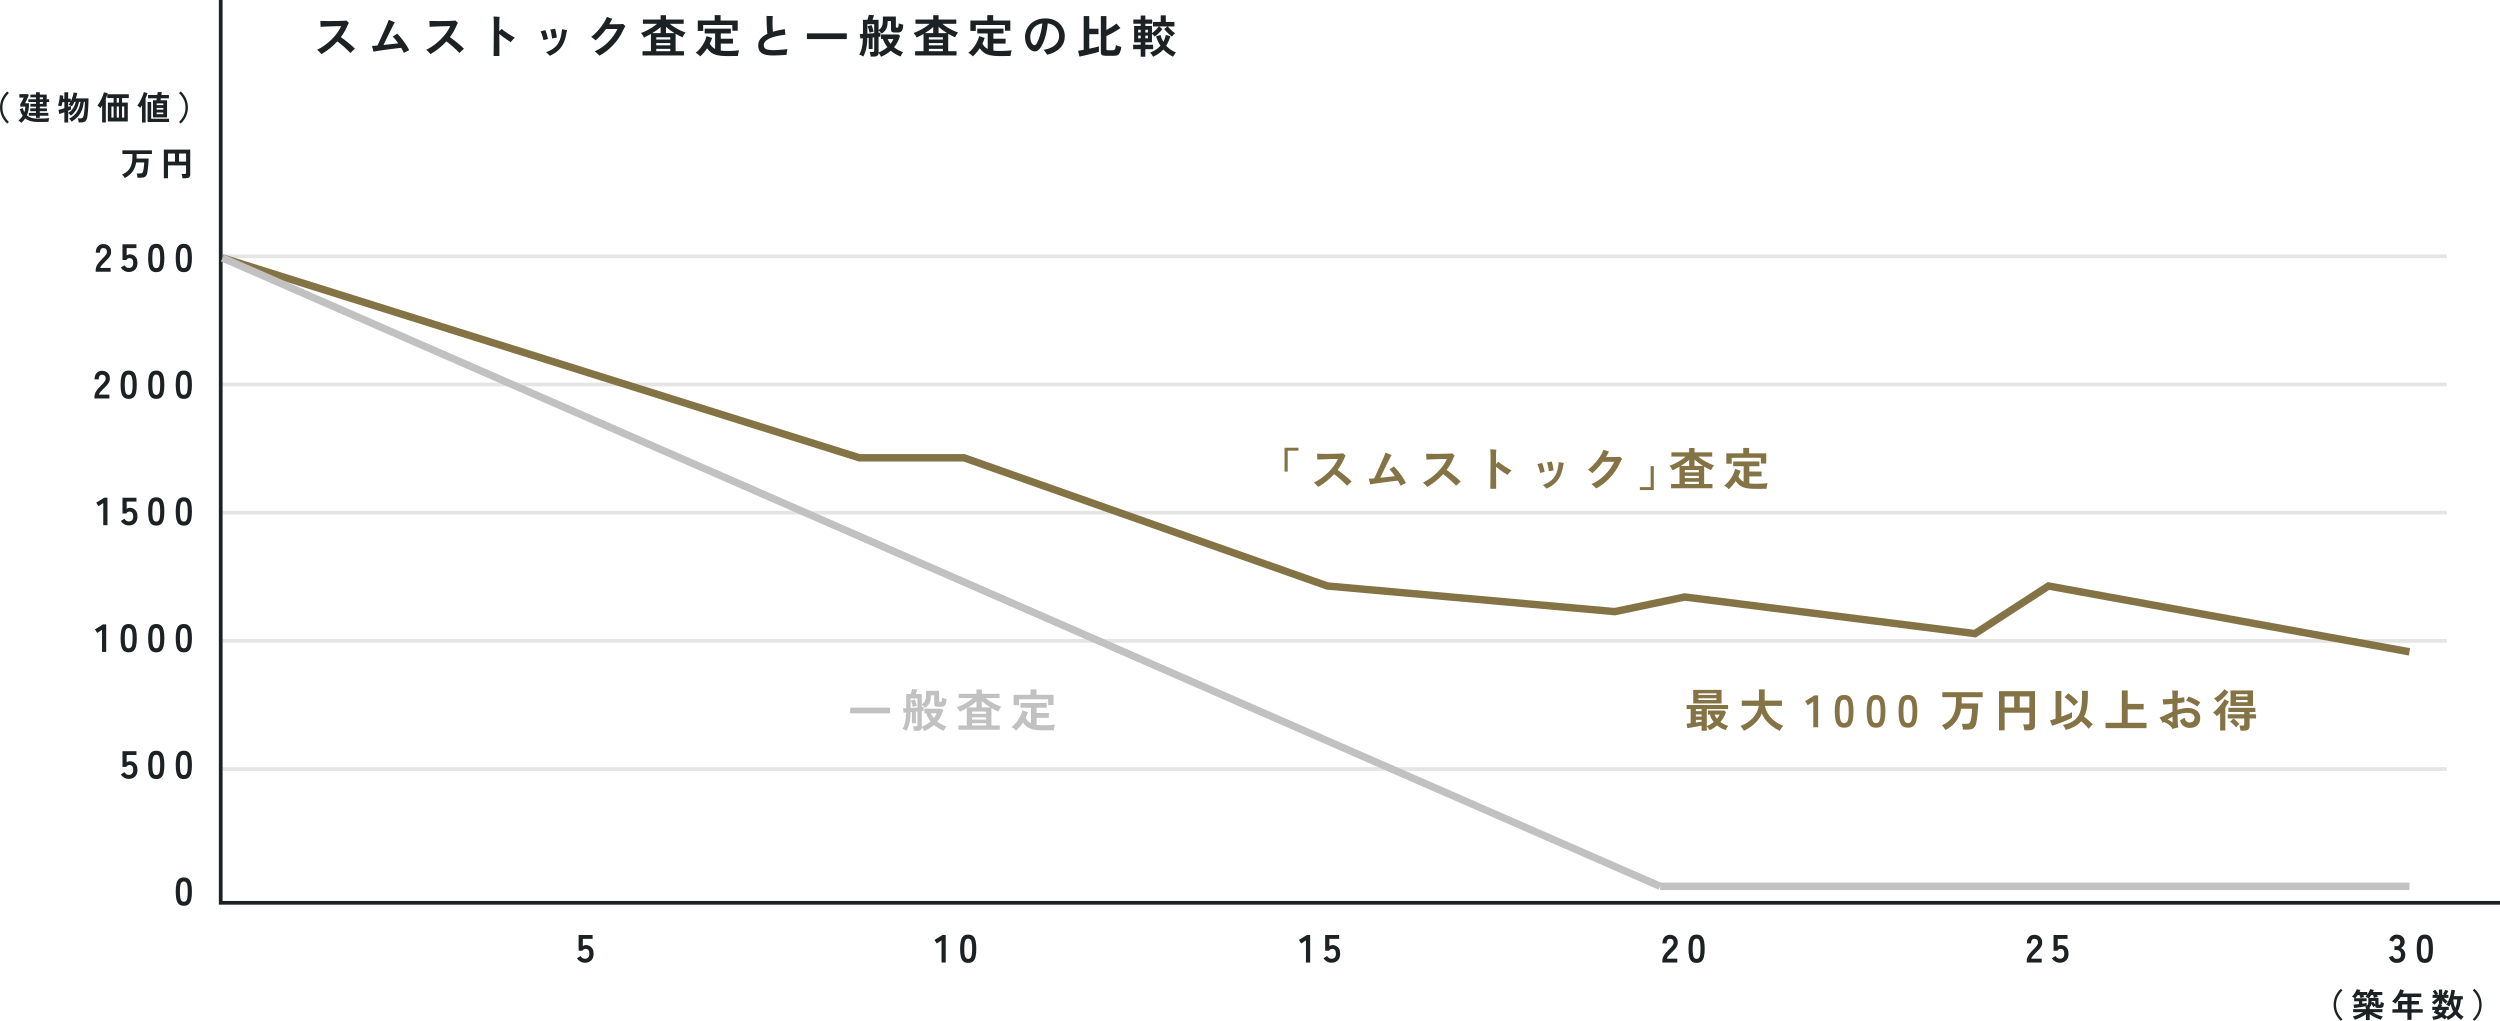 <?xml version="1.0" encoding="UTF-8"?><svg id="_レイヤー_2" xmlns="http://www.w3.org/2000/svg" viewBox="0 0 671.385 274.158"><defs><style>.cls-1{stroke:#1c2123;}.cls-1,.cls-2,.cls-3,.cls-4{fill:none;stroke-miterlimit:10;}.cls-2{stroke:#847344;}.cls-2,.cls-4{stroke-width:2px;}.cls-3{stroke:#e5e5e5;}.cls-4{stroke:#c1c1c1;}.cls-5{fill:#c1c1c1;}.cls-6{fill:#847344;}.cls-7{fill:#1c2123;}</style></defs><g id="design"><line class="cls-3" x1="59.209" y1="206.532" x2="657.095" y2="206.532"/><line class="cls-3" x1="59.209" y1="172.107" x2="657.095" y2="172.107"/><line class="cls-3" x1="59.209" y1="137.681" x2="657.095" y2="137.681"/><line class="cls-3" x1="59.209" y1="103.256" x2="657.095" y2="103.256"/><line class="cls-3" x1="59.209" y1="68.831" x2="657.095" y2="68.831"/><path class="cls-7" d="M86.329,14.534c-.138-.171-.315-.37-.53-.598-.216-.228-.421-.415-.616-.562.699-.341,1.381-.754,2.044-1.238.662-.483,1.278-1.008,1.848-1.573s1.072-1.151,1.507-1.757c.436-.606.779-1.202,1.031-1.788-.203,0-.486.005-.848.013-.362.008-.767.019-1.214.03-.447.013-.896.026-1.343.043s-.857.032-1.231.049c-.375.017-.668.032-.879.049,0-.122-.006-.281-.019-.477-.012-.194-.022-.396-.03-.604s-.012-.376-.012-.506c.243.008.557.016.939.024.382.008.807.012,1.274.012s.943-.002,1.428-.006c.483-.004.949-.013,1.396-.024.447-.013.842-.026,1.184-.043s.603-.036.781-.061c.049.049.116.115.201.201.085.085.173.169.263.25.089.081.154.143.195.183-.098.131-.189.289-.275.477-.085.187-.16.361-.226.524-.22.496-.468.978-.744,1.445s-.581.926-.915,1.373c.261.179.565.402.915.671s.708.551,1.074.848c.365.297.707.586,1.024.866.317.281.573.527.769.738-.098.073-.229.186-.396.336s-.329.301-.488.451c-.158.15-.274.267-.348.348-.171-.195-.402-.435-.695-.72s-.608-.577-.945-.879c-.338-.301-.669-.587-.994-.859-.326-.272-.61-.494-.854-.665-.61.667-1.274,1.291-1.995,1.872-.72.582-1.478,1.101-2.275,1.556Z"/><path class="cls-7" d="M108.475,14.218c-.098-.212-.21-.432-.336-.659s-.262-.464-.408-.708c-.269.024-.614.062-1.037.11s-.887.105-1.391.171c-.505.064-1.016.132-1.531.201-.517.069-1.009.138-1.477.207s-.877.133-1.227.189-.609.105-.78.146c-.017-.114-.051-.272-.104-.477-.054-.203-.106-.408-.159-.615-.053-.208-.096-.364-.128-.47.146.008.346.004.598-.013s.541-.041.866-.073c.098-.187.229-.462.396-.823.167-.362.355-.775.567-1.238.212-.464.429-.943.653-1.44.224-.496.435-.972.634-1.427.199-.456.37-.858.513-1.208s.242-.61.299-.781c.114.049.278.122.494.22s.431.189.646.274c.216.086.372.148.47.189-.098.146-.237.398-.421.756-.183.358-.393.773-.628,1.245-.236.472-.479.962-.727,1.47-.248.509-.481.993-.701,1.452-.22.46-.407.848-.562,1.165.48-.057.962-.111,1.446-.164.483-.054.943-.104,1.379-.153.435-.049.811-.089,1.128-.122-.244-.357-.492-.695-.744-1.013-.252-.316-.496-.593-.731-.829.113-.057.245-.132.396-.226.15-.094.299-.191.445-.293.146-.102.264-.185.354-.25.382.374.774.812,1.178,1.312.402.5.782,1.021,1.141,1.562.357.541.658,1.067.902,1.58-.22.098-.464.216-.731.354-.269.139-.497.265-.684.379Z"/><path class="cls-7" d="M115.611,14.534c-.138-.171-.315-.37-.53-.598-.216-.228-.421-.415-.616-.562.699-.341,1.381-.754,2.044-1.238.662-.483,1.278-1.008,1.848-1.573s1.072-1.151,1.507-1.757c.436-.606.779-1.202,1.031-1.788-.203,0-.486.005-.848.013-.362.008-.767.019-1.214.03-.447.013-.896.026-1.343.043s-.857.032-1.231.049c-.375.017-.668.032-.879.049,0-.122-.006-.281-.019-.477-.012-.194-.022-.396-.03-.604s-.012-.376-.012-.506c.243.008.557.016.939.024.382.008.807.012,1.274.012s.943-.002,1.428-.006c.483-.004.949-.013,1.396-.024.447-.013.842-.026,1.184-.043s.603-.036.781-.061c.049.049.116.115.201.201.085.085.173.169.263.25.089.081.154.143.195.183-.098.131-.189.289-.275.477-.085.187-.16.361-.226.524-.22.496-.468.978-.744,1.445s-.581.926-.915,1.373c.261.179.565.402.915.671s.708.551,1.074.848c.365.297.707.586,1.024.866.317.281.573.527.769.738-.098.073-.229.186-.396.336s-.329.301-.488.451c-.158.15-.274.267-.348.348-.171-.195-.402-.435-.695-.72s-.608-.577-.945-.879c-.338-.301-.669-.587-.994-.859-.326-.272-.61-.494-.854-.665-.61.667-1.274,1.291-1.995,1.872-.72.582-1.478,1.101-2.275,1.556Z"/><path class="cls-7" d="M132.56,15.035c0-.131.002-.362.006-.696.004-.333.008-.733.012-1.201.005-.468.009-.977.013-1.525s.008-1.112.012-1.689.009-1.137.013-1.678.006-1.031.006-1.471c0-.553-.006-1.038-.019-1.458-.012-.418-.034-.718-.066-.896.13.009.299.021.506.037.208.016.415.03.622.042.208.013.376.022.507.031-.024.154-.045.396-.062.726-.016.329-.024.746-.024,1.251v1.891c.261-.244.472-.455.635-.635.228.204.492.415.793.635s.616.436.945.646c.33.212.651.409.964.592.313.184.592.336.836.458-.195.187-.395.391-.598.609-.203.22-.366.424-.488.61-.284-.179-.607-.389-.97-.628-.362-.24-.729-.496-1.098-.769-.371-.272-.706-.539-1.007-.8,0,.586.002,1.192.006,1.818s.008,1.222.013,1.787c.004.565.006,1.054.006,1.464v.849h-1.562Z"/><path class="cls-7" d="M145.944,10.777c-.041-.22-.1-.47-.177-.75-.078-.28-.165-.562-.263-.842s-.203-.535-.317-.763c.179-.04.395-.098.646-.171s.456-.13.61-.171c.09.18.181.415.274.708s.179.592.257.896c.077.306.136.576.177.812-.171.041-.379.085-.622.134-.244.049-.439.098-.586.146ZM147.628,14.987c-.057-.082-.148-.188-.274-.317-.126-.131-.255-.257-.385-.378-.13-.122-.239-.216-.329-.281,1.285-.439,2.249-1.057,2.892-1.854.643-.797,1.053-1.817,1.232-3.062.032-.22.067-.455.104-.707s.059-.436.067-.55c.105.024.248.056.427.092.179.037.357.067.537.092.179.024.312.041.402.049-.032.114-.071.274-.116.481-.045.208-.087.417-.128.629-.179,1.024-.457,1.903-.836,2.635-.378.732-.864,1.353-1.458,1.861-.594.508-1.305.945-2.135,1.312ZM148.263,10.314c-.033-.366-.092-.769-.178-1.208-.085-.439-.188-.826-.311-1.159.105-.017.239-.039.402-.067s.327-.061.494-.098c.167-.036.295-.062.385-.079.073.203.142.449.207.738s.124.579.177.872.088.554.104.781c-.098.008-.229.028-.396.061-.166.033-.329.063-.487.092-.159.028-.291.051-.396.067Z"/><path class="cls-7" d="M161.013,14.938c-.073-.082-.191-.195-.354-.342-.163-.146-.334-.297-.513-.451-.179-.155-.329-.272-.451-.354.683-.293,1.336-.658,1.958-1.098s1.199-.93,1.732-1.471c.533-.54,1.007-1.104,1.422-1.689.414-.586.756-1.167,1.024-1.745h-3.074c-.432.595-.889,1.153-1.373,1.678-.483.525-.966.982-1.445,1.373-.155-.146-.351-.313-.586-.5-.236-.188-.436-.334-.598-.439.398-.285.805-.633,1.22-1.043.415-.411.815-.858,1.202-1.343.386-.483.735-.981,1.049-1.494s.567-1.009.763-1.488c.122.049.272.105.451.171.179.064.358.128.537.188.179.062.325.104.439.128-.236.513-.505,1.009-.806,1.489h1.056c.386,0,.767-.005,1.141-.013s.699-.016.977-.024c.276-.008.459-.021.549-.036.04.04.105.104.195.188.089.086.177.165.262.238.086.073.141.126.165.158-.098.131-.218.326-.36.586-.142.261-.282.541-.421.842-.284.627-.646,1.253-1.086,1.879-.438.627-.931,1.229-1.476,1.806-.545.578-1.123,1.106-1.732,1.586-.61.48-1.232.887-1.867,1.221Z"/><path class="cls-7" d="M172.555,14.889v-1.135h2.257v-4.648c-.301.179-.61.35-.927.512-.317.163-.631.313-.939.452-.082-.195-.202-.413-.36-.653-.158-.239-.308-.425-.445-.555.464-.163.953-.372,1.47-.629.517-.256,1.021-.543,1.514-.859.491-.317.933-.643,1.323-.977h-3.794v-1.146h4.758v-1.172h1.439v1.172h4.759v1.146h-3.746c.398.325.838.637,1.318.934.479.297.974.567,1.482.812.508.244.99.443,1.445.598-.09.081-.188.201-.293.359-.105.159-.205.322-.299.488-.094.167-.169.315-.226.445-.301-.138-.608-.286-.921-.445-.313-.158-.624-.327-.934-.506v4.673h2.245v1.135h-11.127ZM175.178,8.898h2.232v-1.646c-.325.301-.677.588-1.056.86-.378.272-.771.534-1.177.786ZM176.239,10.618h3.77v-.61h-3.77v.61ZM176.239,12.18h3.77v-.61h-3.77v.61ZM176.239,13.754h3.77v-.622h-3.77v.622ZM178.85,8.898h2.282c-.423-.26-.826-.532-1.208-.817-.383-.284-.74-.577-1.074-.878v1.695Z"/><path class="cls-7" d="M188.038,15.145c-.082-.105-.193-.224-.336-.354-.143-.131-.291-.25-.445-.36-.154-.109-.297-.193-.427-.25.447-.333.868-.746,1.263-1.238s.738-1.021,1.031-1.586.504-1.116.634-1.653l1.477.476c-.154.505-.358,1.013-.61,1.525.325.643.798,1.122,1.416,1.439v-4.16h-2.794v-1.294h7.027v1.294h-2.709v1.415h3.282v1.306h-3.282v1.879c.236.032.484.057.744.073.261.017.537.024.83.024.357,0,.738-.004,1.141-.013.403-.008.797-.026,1.184-.055s.726-.062,1.019-.104c-.032.09-.073.231-.122.427s-.091.396-.128.604c-.036.207-.059.372-.067.494-.309,0-.645.002-1.006.006-.362.004-.718.008-1.067.012-.351.004-.667.007-.952.007-.943,0-1.745-.071-2.403-.214-.659-.143-1.214-.368-1.666-.677-.451-.31-.844-.708-1.177-1.196-.545.822-1.163,1.546-1.854,2.172ZM187.392,8.313v-2.807h4.538v-1.439h1.586v1.439h4.601v2.745h-1.452v-1.537h-7.821v1.599h-1.451Z"/><path class="cls-7" d="M207.597,14.901c-.969,0-1.745-.1-2.331-.299-.585-.199-1.006-.5-1.263-.902-.256-.403-.384-.909-.384-1.52,0-.675.211-1.267.634-1.775.423-.508,1.033-.949,1.83-1.323-.04-.325-.077-.71-.109-1.153s-.059-.898-.079-1.366-.035-.903-.043-1.306-.008-.729,0-.982c.146.009.329.017.549.024.22.009.434.011.641.006.208-.004.368-.006.482-.006-.024.236-.041.533-.049.891-.009.358-.011.74-.006,1.147.004.406.016.801.036,1.184.021.382.043.716.067,1,.463-.146.964-.278,1.5-.396.537-.118,1.106-.222,1.709-.312.008.139.018.302.03.488.012.188.03.372.055.556.024.183.049.335.073.457-1.92.22-3.369.567-4.35,1.043-.98.477-1.47,1.063-1.47,1.764,0,.309.077.563.231.763s.429.348.823.445c.395.097.95.146,1.666.146.228,0,.512-.012.854-.036s.697-.053,1.067-.085c.37-.033.71-.065,1.02-.098.309-.033.54-.058.695-.073-.041.138-.08.309-.116.512-.036.204-.063.399-.079.586-.017.188-.024.333-.024.439-.22.024-.484.047-.793.067-.31.02-.637.038-.982.055-.346.016-.684.03-1.013.042-.329.013-.62.019-.872.019Z"/><path class="cls-7" d="M216.699,10.496v-1.537h10.712v1.537h-10.712Z"/><path class="cls-7" d="M236.598,15.242c-.073-.179-.171-.362-.292-.549-.122-.188-.244-.35-.366-.488-.009.667-.432,1.001-1.27,1.001h-.842c-.008-.106-.028-.24-.061-.403-.033-.162-.069-.321-.11-.476-.04-.154-.081-.276-.122-.366h.83c.154,0,.26-.024.317-.073.057-.049.085-.138.085-.269v-3.599l-.427.049v3.087h-1.049v-3.002l-.366.037c-.009.829-.06,1.539-.152,2.129-.094.59-.218,1.108-.372,1.556-.155.447-.338.878-.55,1.293-.154-.098-.331-.193-.53-.287-.199-.093-.385-.168-.556-.226.293-.479.522-1.069.689-1.769s.263-1.566.287-2.599l-.671.049-.184-1.184c.203,0,.492-.013.866-.037v-3.794h1.196c.073-.212.145-.443.213-.695.069-.252.124-.464.165-.635l1.391.085c-.04.155-.1.351-.177.586-.077.236-.152.456-.226.659h1.623v2.757c.284-.195.51-.4.677-.616.167-.215.289-.478.366-.786.077-.31.116-.704.116-1.184v-1.05h3.489v2.782c0,.146.089.22.269.22.211,0,.346-.092.402-.275.057-.183.089-.481.098-.896.146.065.342.133.586.201.243.069.455.124.634.165-.024.578-.094,1.017-.207,1.317-.114.302-.279.507-.494.616-.216.11-.498.165-.848.165h-.696c-.357,0-.622-.053-.793-.158-.171-.106-.256-.297-.256-.574v-2.354h-.891c0,.578-.049,1.067-.146,1.471-.098.402-.261.75-.488,1.043s-.541.577-.939.854c-.13-.138-.272-.282-.427-.433s-.305-.278-.451-.385v.622c.113-.016.213-.028.299-.036.085-.008.156-.017.213-.024v1.062c-.13.024-.301.049-.512.073v4.185c.431-.162.848-.366,1.25-.61.403-.243.775-.516,1.116-.817-.252-.309-.479-.645-.683-1.006-.203-.362-.374-.751-.513-1.165h-.5v-1.221h4.66l.439.366c-.333,1.146-.87,2.168-1.61,3.062.357.285.742.537,1.153.756.41.22.84.407,1.287.562-.146.179-.283.378-.409.598s-.222.407-.286.562c-.448-.163-.896-.374-1.343-.635-.447-.26-.874-.564-1.281-.915-.772.684-1.646,1.225-2.623,1.623ZM232.938,9.044c.301-.016.608-.036.922-.061.312-.024.615-.049.908-.073v-2.416h-1.83v2.55ZM233.523,8.8c-.049-.243-.122-.538-.22-.884s-.199-.641-.305-.885l1.073-.281c.105.253.208.537.306.854.097.317.175.614.231.891-.09.017-.207.043-.354.079-.146.037-.287.075-.421.116-.135.041-.238.077-.312.109ZM239.16,11.765c.163-.211.312-.423.445-.634.134-.212.242-.428.323-.646h-1.55c.212.472.472.898.781,1.28Z"/><path class="cls-7" d="M245.762,14.889v-1.135h2.257v-4.648c-.301.179-.61.35-.927.512-.317.163-.631.313-.939.452-.082-.195-.202-.413-.36-.653-.158-.239-.308-.425-.445-.555.464-.163.953-.372,1.47-.629.517-.256,1.021-.543,1.514-.859.491-.317.933-.643,1.323-.977h-3.794v-1.146h4.758v-1.172h1.439v1.172h4.759v1.146h-3.746c.398.325.838.637,1.318.934.479.297.974.567,1.482.812.508.244.99.443,1.445.598-.09.081-.188.201-.293.359-.105.159-.205.322-.299.488-.094.167-.169.315-.226.445-.301-.138-.608-.286-.921-.445-.313-.158-.624-.327-.934-.506v4.673h2.245v1.135h-11.127ZM248.385,8.898h2.232v-1.646c-.325.301-.677.588-1.056.86-.378.272-.771.534-1.177.786ZM249.446,10.618h3.77v-.61h-3.77v.61ZM249.446,12.18h3.77v-.61h-3.77v.61ZM249.446,13.754h3.77v-.622h-3.77v.622ZM252.057,8.898h2.282c-.423-.26-.826-.532-1.208-.817-.383-.284-.74-.577-1.074-.878v1.695Z"/><path class="cls-7" d="M261.245,15.145c-.082-.105-.193-.224-.336-.354-.143-.131-.291-.25-.445-.36-.154-.109-.297-.193-.427-.25.447-.333.868-.746,1.263-1.238s.738-1.021,1.031-1.586.504-1.116.634-1.653l1.477.476c-.154.505-.358,1.013-.61,1.525.325.643.798,1.122,1.416,1.439v-4.16h-2.794v-1.294h7.027v1.294h-2.709v1.415h3.282v1.306h-3.282v1.879c.236.032.484.057.744.073.261.017.537.024.83.024.357,0,.738-.004,1.141-.013.403-.008.797-.026,1.184-.055s.726-.062,1.019-.104c-.032.09-.073.231-.122.427s-.091.396-.128.604c-.036.207-.059.372-.067.494-.309,0-.645.002-1.006.006-.362.004-.718.008-1.067.012-.351.004-.667.007-.952.007-.943,0-1.745-.071-2.403-.214-.659-.143-1.214-.368-1.666-.677-.451-.31-.844-.708-1.177-1.196-.545.822-1.163,1.546-1.854,2.172ZM260.599,8.313v-2.807h4.538v-1.439h1.586v1.439h4.601v2.745h-1.452v-1.537h-7.821v1.599h-1.451Z"/><path class="cls-7" d="M281.205,14.718c-.065-.122-.15-.267-.256-.434-.106-.166-.218-.331-.336-.494-.118-.162-.238-.297-.36-.402.984-.171,1.784-.439,2.397-.806.614-.365,1.063-.797,1.349-1.293.284-.496.427-1.024.427-1.586,0-.586-.12-1.12-.359-1.604-.24-.483-.586-.885-1.037-1.202-.451-.316-1.003-.521-1.653-.609-.098,1.033-.256,2.003-.476,2.909-.22.907-.484,1.707-.793,2.397-.31.691-.647,1.234-1.013,1.629-.366.395-.749.592-1.147.592-.325,0-.648-.093-.97-.28s-.61-.453-.866-.799-.462-.755-.616-1.227-.231-.988-.231-1.55c0-.65.122-1.276.365-1.879.244-.602.603-1.139,1.074-1.61s1.049-.844,1.732-1.116,1.464-.409,2.343-.409c.829,0,1.565.133,2.208.396.643.265,1.184.621,1.623,1.068.438.447.772.955,1,1.524s.342,1.159.342,1.77c0,1.244-.402,2.296-1.208,3.154-.805.857-1.984,1.478-3.538,1.86ZM277.862,12.156c.138,0,.303-.142.494-.427.19-.285.388-.689.592-1.214.203-.524.392-1.146.567-1.861.175-.715.311-1.504.408-2.366-.691.098-1.279.327-1.763.689-.484.361-.851.801-1.099,1.317s-.372,1.06-.372,1.629c0,.439.058.827.171,1.165.114.338.261.6.439.787.179.187.366.28.562.28Z"/><path class="cls-7" d="M289.905,15.206l-.391-1.562c.162-.024.374-.061.634-.109.261-.049.554-.102.879-.159V4.311h1.501v3.403h2.477v1.477h-2.477v3.88c.521-.113,1.013-.224,1.476-.329.464-.105.834-.199,1.11-.281v1.465c-.228.073-.519.156-.872.25s-.736.188-1.146.286c-.411.098-.82.195-1.227.293-.407.098-.783.186-1.129.263s-.624.141-.835.189ZM297.006,14.987c-.496,0-.848-.067-1.056-.201-.207-.135-.311-.377-.311-.727V4.311h1.488v3.745c.504-.269,1.004-.561,1.501-.878.495-.317.895-.606,1.195-.866l1.073,1.22c-.284.212-.645.449-1.079.714-.436.265-.891.522-1.367.774-.476.253-.917.472-1.323.659v3.489c0,.122.03.207.092.256.061.049.181.073.359.073h1.195c.22,0,.389-.04.507-.122.118-.081.205-.221.263-.421.057-.199.102-.481.134-.848.105.058.248.118.427.184.179.064.364.126.556.183.19.057.352.102.481.134-.09.635-.211,1.123-.366,1.465-.154.341-.357.579-.609.714-.253.134-.582.201-.988.201h-2.172Z"/><path class="cls-7" d="M306.34,15.231v-2.025h-2.037v-1.184h2.037v-.659h-1.769v-4.393h1.769v-.598h-1.977v-1.122h1.977v-1.074h1.245v1.074h1.842v1.122h-1.842v.598h1.781v1.94c.316-.236.645-.521.981-.854.338-.333.62-.65.849-.951h-1.55v-1.208h2.074v-1.77h1.366v1.77h2.306v1.208h-1.769c.244.309.547.634.909.976.361.342.709.622,1.043.842-.13.106-.276.246-.439.421-.163.176-.305.332-.427.47-.35-.252-.71-.561-1.08-.927s-.697-.732-.982-1.099l.879-.683h-2.232l.866.695c-.277.366-.597.73-.958,1.092s-.722.677-1.08.945c-.105-.138-.228-.274-.366-.408-.138-.135-.268-.246-.39-.336v2.27h-1.781v.659h2.098v1.184h-2.098v2.025h-1.245ZM305.657,8.715h.683v-.732h-.683v.732ZM305.657,10.289h.683v-.732h-.683v.732ZM307.585,8.715h.695v-.732h-.695v.732ZM307.585,10.289h.695v-.732h-.695v.732ZM309.671,15.242c-.049-.098-.12-.218-.214-.36-.094-.142-.193-.284-.299-.427-.105-.142-.199-.254-.28-.335.577-.236,1.096-.503,1.556-.8.459-.297.864-.636,1.214-1.019-.48-.74-.875-1.582-1.184-2.525l1.208-.391c.081.342.185.665.311.97.127.306.271.601.434.885.301-.545.528-1.171.684-1.879l1.208.378c-.302.977-.676,1.826-1.123,2.551.35.382.744.724,1.184,1.024s.919.565,1.439.793c-.081.081-.175.193-.28.336-.105.142-.206.284-.299.427-.094.143-.165.263-.214.36-.521-.261-.996-.552-1.428-.873-.431-.321-.821-.673-1.171-1.055-.35.39-.75.744-1.202,1.061-.451.317-.966.61-1.543.879Z"/><path class="cls-6" d="M456.973,196.244v-1.379c-.252.049-.553.106-.902.171-.351.065-.708.133-1.074.201-.366.069-.712.133-1.037.189s-.594.098-.805.122l-.232-1.196c.139-.016.303-.036.494-.061s.396-.049.616-.073v-3.794h-1.086v-1.086h11.14v1.086h-5.723v4.575c.342-.139.669-.301.982-.488s.604-.395.872-.622c-.228-.285-.431-.592-.609-.922-.18-.329-.313-.681-.403-1.055h-.549v-1.086h4.393l.464.378c-.146.496-.348.97-.604,1.422-.256.451-.551.88-.885,1.287.334.235.684.441,1.05.616s.724.311,1.073.408c-.13.131-.267.315-.408.556-.143.239-.246.437-.312.592-.366-.114-.748-.279-1.146-.494-.398-.216-.781-.479-1.147-.787-.602.528-1.269.959-2.001,1.293-.113-.163-.239-.35-.378-.562-.139-.211-.269-.374-.391-.487v1.195h-1.391ZM454.728,188.924v-3.66h7.602v3.66h-7.602ZM455.436,190.974h1.537v-.549h-1.537v.549ZM455.436,192.426h1.537v-.562h-1.537v.562ZM455.436,194.024c.284-.04.559-.077.823-.109s.502-.065.714-.098v-.488h-1.537v.695ZM456.106,186.63h4.856v-.427h-4.856v.427ZM456.106,187.985h4.856v-.464h-4.856v.464ZM461.084,193.024c.155-.179.293-.362.415-.55.122-.187.228-.374.317-.561h-1.366c.146.398.357.769.634,1.11Z"/><path class="cls-6" d="M468.332,196.269c-.064-.13-.152-.283-.262-.458-.11-.175-.224-.341-.342-.5-.118-.158-.226-.282-.323-.372.902-.317,1.702-.748,2.397-1.293s1.261-1.167,1.695-1.867c.436-.699.71-1.439.824-2.22h-4.563v-1.403h4.624v-3.014h1.537v3.014h4.637v1.403h-4.563c.131.765.419,1.498.866,2.202.447.703,1.02,1.327,1.715,1.872s1.474.973,2.336,1.281c-.105.106-.222.24-.348.402-.126.163-.244.332-.354.507-.11.175-.193.323-.25.445-.676-.31-1.326-.693-1.952-1.153-.627-.459-1.188-.983-1.684-1.573s-.887-1.234-1.172-1.935c-.284.7-.679,1.347-1.184,1.94-.504.594-1.071,1.118-1.701,1.574-.631.455-1.275.837-1.935,1.146Z"/><path class="cls-6" d="M486.963,195.305v-6.881l-1.488.976-.695-1.11,2.489-1.537h1v8.553h-1.306Z"/><path class="cls-6" d="M495.26,195.427c-.65,0-1.159-.163-1.524-.488-.366-.325-.625-.813-.775-1.464s-.226-1.464-.226-2.44.075-1.791.226-2.446c.15-.654.409-1.145.775-1.47.365-.325.874-.488,1.524-.488s1.157.163,1.52.488c.361.325.618.815.769,1.47.15.655.226,1.471.226,2.446s-.075,1.79-.226,2.44-.407,1.139-.769,1.464c-.362.325-.868.488-1.52.488ZM495.26,194.183c.301,0,.539-.096.714-.287s.303-.515.385-.97c.081-.456.122-1.086.122-1.892,0-.813-.041-1.447-.122-1.903-.082-.455-.21-.778-.385-.97s-.413-.287-.714-.287-.541.096-.72.287-.307.515-.384.97c-.078.456-.116,1.09-.116,1.903,0,.806.038,1.436.116,1.892.077.455.205.778.384.97s.419.287.72.287Z"/><path class="cls-6" d="M503.824,195.427c-.65,0-1.159-.163-1.524-.488-.366-.325-.625-.813-.775-1.464s-.226-1.464-.226-2.44.075-1.791.226-2.446c.15-.654.409-1.145.775-1.47.365-.325.874-.488,1.524-.488s1.157.163,1.52.488c.361.325.618.815.769,1.47.15.655.226,1.471.226,2.446s-.075,1.79-.226,2.44-.407,1.139-.769,1.464c-.362.325-.868.488-1.52.488ZM503.824,194.183c.301,0,.539-.096.714-.287s.303-.515.385-.97c.081-.456.122-1.086.122-1.892,0-.813-.041-1.447-.122-1.903-.082-.455-.21-.778-.385-.97s-.413-.287-.714-.287-.541.096-.72.287-.307.515-.384.97c-.078.456-.116,1.09-.116,1.903,0,.806.038,1.436.116,1.892.077.455.205.778.384.97s.419.287.72.287Z"/><path class="cls-6" d="M512.39,195.427c-.65,0-1.159-.163-1.524-.488-.366-.325-.625-.813-.775-1.464s-.226-1.464-.226-2.44.075-1.791.226-2.446c.15-.654.409-1.145.775-1.47.365-.325.874-.488,1.524-.488s1.157.163,1.52.488c.361.325.618.815.769,1.47.15.655.226,1.471.226,2.446s-.075,1.79-.226,2.44-.407,1.139-.769,1.464c-.362.325-.868.488-1.52.488ZM512.39,194.183c.301,0,.539-.096.714-.287s.303-.515.385-.97c.081-.456.122-1.086.122-1.892,0-.813-.041-1.447-.122-1.903-.082-.455-.21-.778-.385-.97s-.413-.287-.714-.287-.541.096-.72.287-.307.515-.384.97c-.078.456-.116,1.09-.116,1.903,0,.806.038,1.436.116,1.892.077.455.205.778.384.97s.419.287.72.287Z"/><path class="cls-6" d="M522.48,196.049c-.106-.203-.255-.425-.445-.665-.191-.239-.381-.429-.567-.567.878-.406,1.598-.891,2.159-1.451.562-.562.979-1.255,1.251-2.081.272-.825.408-1.828.408-3.007v-1.05h-3.672v-1.342h10.834v1.342h-5.625v1.367c0,.105-.004.207-.012.305h4.441c-.009.366-.027.789-.056,1.269-.028.48-.066.975-.115,1.482-.049.509-.104.992-.165,1.452s-.128.848-.201,1.165c-.146.627-.4,1.062-.763,1.306s-.881.366-1.556.366h-1.257c-.008-.146-.026-.317-.055-.513s-.061-.389-.098-.58c-.036-.19-.079-.348-.128-.47h1.244c.358,0,.614-.059.769-.177.154-.117.272-.335.354-.652.049-.188.095-.419.14-.695s.086-.569.122-.879c.037-.309.065-.607.086-.896.02-.289.03-.535.03-.738h-2.94c-.22,1.326-.675,2.454-1.366,3.386s-1.631,1.706-2.818,2.324Z"/><path class="cls-6" d="M536.829,196.135v-10.529h9.688v9.199c0,.887-.537,1.33-1.61,1.33h-1.257c-.009-.139-.03-.312-.067-.519-.036-.208-.077-.409-.122-.604s-.092-.35-.141-.464h1.184c.171,0,.295-.028.372-.085s.116-.171.116-.342v-2.708h-6.637v4.722h-1.525ZM538.354,190.01h2.562v-2.965h-2.562v2.965ZM542.417,190.01h2.574v-2.965h-2.574v2.965Z"/><path class="cls-6" d="M551.104,194.89l-.573-1.428c.162-.04.374-.099.635-.177.26-.077.549-.168.866-.274v-7.467h1.549v6.918c.586-.212,1.141-.425,1.666-.641.524-.216.925-.4,1.201-.555v1.513c-.301.163-.679.344-1.135.543-.455.199-.938.398-1.445.598-.509.199-1.005.385-1.488.555-.484.171-.909.31-1.275.415ZM554.777,196.037c-.041-.131-.104-.279-.189-.445-.085-.167-.179-.332-.28-.494-.103-.163-.202-.293-.299-.391.968-.228,1.778-.522,2.434-.885.654-.361,1.182-.834,1.58-1.415.398-.582.686-1.313.86-2.196s.262-1.958.262-3.228v-1.464h1.562v1.464c0,1.196-.084,2.245-.251,3.148-.166.902-.421,1.691-.762,2.366.268.188.553.407.854.659s.586.498.854.738.479.449.634.628c-.098.082-.222.195-.372.342s-.293.297-.427.451c-.134.155-.238.293-.312.415-.138-.187-.321-.4-.549-.641-.228-.239-.47-.483-.726-.731-.257-.248-.503-.47-.738-.665-.488.569-1.076,1.041-1.763,1.415-.688.374-1.479.684-2.373.928ZM556.997,189.607c-.187-.252-.429-.528-.726-.829s-.608-.59-.934-.866-.626-.5-.902-.671l1.013-1.062c.284.187.596.419.934.695.337.276.662.56.976.848.313.289.567.552.763.787-.114.073-.246.182-.396.323-.15.143-.291.285-.421.427-.131.143-.232.259-.306.348Z"/><path class="cls-6" d="M565.452,195.549v-1.439h4.368v-8.688h1.586v3.611h4.282v1.489h-4.282v3.587h5.051v1.439h-11.005Z"/><path class="cls-6" d="M583.437,195.781c-.13-.309-.325-.587-.585-.836-.261-.248-.545-.461-.854-.64-.309-.18-.605-.31-.891-.391-.057.041-.114.079-.171.115-.057.037-.109.071-.158.104-.049-.131-.122-.285-.22-.464s-.199-.355-.305-.531c-.106-.175-.204-.318-.293-.433.284-.105.549-.214.793-.323.244-.11.524-.242.842-.396.284-.139.581-.283.891-.434.309-.15.626-.295.951-.433l-.012-2.111c-.439.049-.872.092-1.3.128-.427.037-.819.063-1.177.08-.009-.13-.021-.285-.037-.464s-.036-.355-.061-.531c-.024-.175-.053-.318-.086-.433.35.008.757,0,1.221-.024.463-.024.943-.057,1.439-.098v-.622c0-.31-.006-.62-.019-.934-.012-.312-.026-.547-.043-.701.155.016.332.03.531.042.199.013.393.019.579.019h.439c-.041.325-.073,1.009-.098,2.05.732-.089,1.326-.183,1.781-.28,0,.105.002.246.007.421.004.175.012.348.024.519.012.171.021.305.03.402-.253.041-.537.085-.854.134s-.654.094-1.013.135c-.008.276-.012.563-.012.86s-.005.6-.013.908c.464-.146.932-.266,1.403-.359s.936-.141,1.391-.141c.635,0,1.202.106,1.702.317.5.212.895.517,1.184.915s.434.879.434,1.439c0,.603-.12,1.103-.36,1.501s-.573.697-1,.896c-.428.199-.922.299-1.482.299-.619,0-1.164-.175-1.636-.524s-.789-.857-.951-1.525c.179-.089.386-.199.622-.329s.436-.26.598-.391c.105.448.267.777.482.988.215.212.51.317.885.317.357,0,.664-.107.921-.323.256-.216.384-.534.384-.958,0-.406-.166-.728-.5-.964-.334-.235-.772-.354-1.317-.354-.472,0-.939.045-1.403.134-.464.09-.911.208-1.342.354.016.74.038,1.421.066,2.043.029.623.067,1.097.116,1.422-.146.017-.315.047-.506.092-.191.044-.379.095-.562.152-.183.057-.336.109-.458.158ZM583.449,194.072c0-.098-.002-.288-.006-.573-.005-.285-.007-.622-.007-1.013-.235.122-.465.248-.688.378-.225.131-.438.265-.641.403.244.057.483.16.72.311.235.15.443.315.622.494ZM590.135,189.741c-.26-.188-.567-.382-.921-.586-.354-.203-.718-.395-1.092-.573s-.729-.321-1.062-.427c.13-.163.258-.35.385-.562.126-.211.226-.391.299-.537.35.106.714.242,1.092.409s.748.35,1.11.549c.361.199.685.404.97.616-.13.154-.274.34-.433.555-.159.216-.275.401-.349.556Z"/><path class="cls-6" d="M596.224,196.196v-4.661c-.146.146-.292.285-.438.415-.146.131-.298.257-.452.379-.057-.098-.146-.21-.268-.336-.122-.126-.251-.248-.385-.366-.134-.117-.259-.209-.372-.274.252-.179.526-.408.823-.689.297-.28.592-.59.885-.927.293-.338.56-.678.799-1.02.24-.341.434-.658.58-.951l1.208.646c-.139.252-.291.509-.458.769-.167.261-.344.517-.53.769v6.247h-1.392ZM595.553,188.631c-.073-.105-.169-.226-.286-.36-.118-.134-.24-.266-.366-.396-.126-.13-.242-.228-.348-.292.357-.195.716-.434,1.073-.714.358-.281.689-.58.994-.897.306-.316.552-.617.738-.902l1.086.769c-.252.358-.541.712-.866,1.062s-.661.673-1.007.97-.685.551-1.019.763ZM601.678,196.22c-.017-.203-.049-.434-.098-.689s-.105-.481-.171-.677h.854c.171,0,.284-.021.342-.062.057-.04.085-.142.085-.305v-1.537h-4.417v-1.135h4.417v-.61h-4.246v-1.122h7.247v1.122h-1.549v.61h1.732v1.135h-1.732v1.964c0,.456-.124.787-.372.994-.248.208-.637.312-1.165.312h-.928ZM600.507,195.354c-.114-.163-.271-.346-.47-.549-.2-.203-.401-.398-.604-.586-.203-.187-.378-.325-.524-.415l.903-.842c.243.171.519.396.823.678.305.28.567.543.787.786-.155.122-.321.273-.501.452-.179.179-.316.337-.414.476ZM599.018,189.582v-4.147h6.04v4.147h-6.04ZM600.494,187.032h3.1v-.598h-3.1v.598ZM600.494,188.582h3.1v-.598h-3.1v.598Z"/><polyline class="cls-1" points="59.276 0 59.276 242.452 671.385 242.452"/><polyline class="cls-2" points="647.074 175.057 550.122 157.372 530.394 170.159 452.422 160.323 433.634 164.257 356.482 157.372 258.902 122.947 230.809 122.947 59.745 69.268"/><path class="cls-7" d="M25.694,72.984v-.348c0-.507.132-.999.396-1.477.264-.479.705-1.013,1.324-1.604.218-.211.425-.423.622-.638.196-.214.358-.425.484-.633.127-.207.193-.406.201-.596.007-.365-.076-.636-.248-.812-.173-.176-.417-.264-.733-.264-.302,0-.527.108-.675.326-.147.219-.222.524-.222.918h-1.117c0-.731.186-1.301.559-1.709.373-.407.857-.611,1.455-.611.408,0,.771.085,1.092.253.319.169.571.415.754.738s.268.721.253,1.191c-.007.331-.084.637-.231.918-.148.281-.343.554-.586.817-.242.264-.519.543-.827.838-.324.316-.61.619-.859.907-.25.288-.396.538-.438.749h2.816v1.033h-4.019Z"/><path class="cls-7" d="M34.584,73.047c-.442,0-.854-.109-1.233-.327s-.679-.51-.896-.875l.949-.602c.141.218.308.394.501.527s.42.2.68.2c.394,0,.691-.117.892-.353.2-.236.301-.564.301-.986,0-.457-.087-.789-.259-.997-.173-.207-.413-.311-.723-.311-.196,0-.372.042-.527.126-.154.085-.267.211-.337.38h-1.044v-4.229h3.754v1.033h-2.626v1.94c.119-.084.25-.152.391-.205s.281-.079.422-.079c.394,0,.747.088,1.06.264s.562.436.749.78c.186.344.279.776.279,1.297,0,.767-.215,1.36-.644,1.782s-.991.633-1.688.633Z"/><path class="cls-7" d="M41.965,73.089c-.562,0-1.002-.141-1.318-.422s-.539-.703-.669-1.266c-.131-.562-.195-1.266-.195-2.109s.064-1.548.195-2.114c.13-.565.353-.989.669-1.271s.756-.422,1.318-.422,1,.141,1.313.422c.312.281.534.705.664,1.271.13.566.195,1.271.195,2.114s-.065,1.547-.195,2.109-.352.984-.664,1.266c-.313.281-.751.422-1.313.422ZM41.965,72.014c.261,0,.466-.083.617-.248s.262-.444.332-.839c.07-.394.105-.938.105-1.635,0-.702-.035-1.251-.105-1.645s-.181-.673-.332-.839c-.151-.165-.356-.247-.617-.247s-.468.082-.622.247c-.154.166-.266.445-.332.839-.067.394-.101.942-.101,1.645,0,.696.033,1.241.101,1.635.066.395.178.674.332.839s.362.248.622.248Z"/><path class="cls-7" d="M49.368,73.089c-.562,0-1.002-.141-1.318-.422s-.539-.703-.669-1.266c-.131-.562-.195-1.266-.195-2.109s.064-1.548.195-2.114c.13-.565.353-.989.669-1.271s.756-.422,1.318-.422,1,.141,1.313.422c.312.281.534.705.664,1.271.13.566.195,1.271.195,2.114s-.065,1.547-.195,2.109-.352.984-.664,1.266c-.313.281-.751.422-1.313.422ZM49.368,72.014c.261,0,.466-.083.617-.248s.262-.444.332-.839c.07-.394.105-.938.105-1.635,0-.702-.035-1.251-.105-1.645s-.181-.673-.332-.839c-.151-.165-.356-.247-.617-.247s-.468.082-.622.247c-.154.166-.266.445-.332.839-.067.394-.101.942-.101,1.645,0,.696.033,1.241.101,1.635.066.395.178.674.332.839s.362.248.622.248Z"/><path class="cls-7" d="M25.357,107.016v-.348c0-.507.132-.999.396-1.477.264-.479.705-1.013,1.324-1.604.218-.211.425-.423.622-.638.196-.214.358-.425.484-.633.127-.207.193-.406.201-.596.007-.365-.076-.636-.248-.812-.173-.176-.417-.264-.733-.264-.302,0-.527.108-.675.326-.147.219-.222.524-.222.918h-1.117c0-.731.186-1.301.559-1.709.373-.407.857-.611,1.455-.611.408,0,.771.085,1.092.253.319.169.571.415.754.738s.268.721.253,1.191c-.007.331-.084.637-.231.918-.148.281-.343.554-.586.817-.242.264-.519.543-.827.838-.324.316-.61.619-.859.907-.25.288-.396.538-.438.749h2.816v1.033h-4.019Z"/><path class="cls-7" d="M34.563,107.121c-.562,0-1.002-.141-1.318-.422s-.539-.703-.669-1.266c-.131-.562-.195-1.266-.195-2.109s.064-1.548.195-2.114c.13-.565.353-.989.669-1.271s.756-.422,1.318-.422,1,.141,1.313.422c.312.281.534.705.664,1.271.13.566.195,1.271.195,2.114s-.065,1.547-.195,2.109-.352.984-.664,1.266c-.313.281-.751.422-1.313.422ZM34.563,106.046c.261,0,.466-.083.617-.248s.262-.444.332-.839c.07-.394.105-.938.105-1.635,0-.702-.035-1.251-.105-1.645s-.181-.673-.332-.839c-.151-.165-.356-.247-.617-.247s-.468.082-.622.247c-.154.166-.266.445-.332.839-.067.394-.101.942-.101,1.645,0,.696.033,1.241.101,1.635.066.395.178.674.332.839s.362.248.622.248Z"/><path class="cls-7" d="M41.966,107.121c-.562,0-1.002-.141-1.318-.422s-.539-.703-.669-1.266c-.131-.562-.195-1.266-.195-2.109s.064-1.548.195-2.114c.13-.565.353-.989.669-1.271s.756-.422,1.318-.422,1,.141,1.313.422c.312.281.534.705.664,1.271.13.566.195,1.271.195,2.114s-.065,1.547-.195,2.109-.352.984-.664,1.266c-.313.281-.751.422-1.313.422ZM41.966,106.046c.261,0,.466-.083.617-.248s.262-.444.332-.839c.07-.394.105-.938.105-1.635,0-.702-.035-1.251-.105-1.645s-.181-.673-.332-.839c-.151-.165-.356-.247-.617-.247s-.468.082-.622.247c-.154.166-.266.445-.332.839-.067.394-.101.942-.101,1.645,0,.696.033,1.241.101,1.635.066.395.178.674.332.839s.362.248.622.248Z"/><path class="cls-7" d="M49.369,107.121c-.562,0-1.002-.141-1.318-.422s-.539-.703-.669-1.266c-.131-.562-.195-1.266-.195-2.109s.064-1.548.195-2.114c.13-.565.353-.989.669-1.271s.756-.422,1.318-.422,1,.141,1.313.422c.312.281.534.705.664,1.271.13.566.195,1.271.195,2.114s-.065,1.547-.195,2.109-.352.984-.664,1.266c-.313.281-.751.422-1.313.422ZM49.369,106.046c.261,0,.466-.083.617-.248s.262-.444.332-.839c.07-.394.105-.938.105-1.635,0-.702-.035-1.251-.105-1.645s-.181-.673-.332-.839c-.151-.165-.356-.247-.617-.247s-.468.082-.622.247c-.154.166-.266.445-.332.839-.067.394-.101.942-.101,1.645,0,.696.033,1.241.101,1.635.066.395.178.674.332.839s.362.248.622.248Z"/><path class="cls-7" d="M157.084,258.549c-.442,0-.854-.109-1.233-.327s-.679-.51-.896-.875l.949-.602c.141.218.308.394.501.527s.42.2.68.2c.394,0,.691-.117.892-.353.2-.236.301-.564.301-.986,0-.457-.087-.789-.259-.997-.173-.207-.413-.311-.723-.311-.196,0-.372.042-.527.126-.154.085-.267.211-.337.38h-1.044v-4.229h3.754v1.033h-2.626v1.94c.119-.084.25-.152.391-.205s.281-.079.422-.079c.394,0,.747.088,1.06.264s.562.436.749.78c.186.344.279.776.279,1.297,0,.767-.215,1.36-.644,1.782s-.991.633-1.688.633Z"/><path class="cls-7" d="M252.851,258.486v-5.947l-1.287.843-.601-.959,2.151-1.329h.864v7.393h-1.128Z"/><path class="cls-7" d="M260.021,258.591c-.562,0-1.002-.141-1.318-.422s-.539-.703-.669-1.266c-.131-.562-.195-1.266-.195-2.109s.064-1.548.195-2.114c.13-.565.353-.989.669-1.271s.756-.422,1.318-.422,1,.141,1.313.422c.312.281.534.705.664,1.271.13.566.195,1.271.195,2.114s-.065,1.547-.195,2.109-.352.984-.664,1.266c-.313.281-.751.422-1.313.422ZM260.021,257.516c.261,0,.466-.083.617-.248s.262-.444.332-.839c.07-.394.105-.938.105-1.635,0-.702-.035-1.251-.105-1.645s-.181-.673-.332-.839c-.151-.165-.356-.247-.617-.247s-.468.082-.622.247c-.154.166-.266.445-.332.839-.067.394-.101.942-.101,1.645,0,.696.033,1.241.101,1.635.066.395.178.674.332.839s.362.248.622.248Z"/><path class="cls-7" d="M350.718,258.486v-5.947l-1.287.843-.601-.959,2.151-1.329h.864v7.393h-1.128Z"/><path class="cls-7" d="M357.572,258.549c-.442,0-.854-.109-1.233-.327s-.679-.51-.896-.875l.949-.602c.141.218.308.394.501.527s.42.2.68.2c.394,0,.691-.117.892-.353.2-.236.301-.564.301-.986,0-.457-.087-.789-.259-.997-.173-.207-.413-.311-.723-.311-.196,0-.372.042-.527.126-.154.085-.267.211-.337.38h-1.044v-4.229h3.754v1.033h-2.626v1.94c.119-.084.25-.152.391-.205s.281-.079.422-.079c.394,0,.747.088,1.06.264s.562.436.749.78c.186.344.279.776.279,1.297,0,.767-.215,1.36-.644,1.782s-.991.633-1.688.633Z"/><path class="cls-7" d="M446.424,258.486v-.348c0-.507.132-.999.396-1.477.264-.479.705-1.013,1.324-1.604.218-.211.425-.423.622-.638.196-.214.358-.425.484-.633.127-.207.193-.406.201-.596.007-.365-.076-.636-.248-.812-.173-.176-.417-.264-.733-.264-.302,0-.527.108-.675.326-.147.219-.222.524-.222.918h-1.117c0-.731.186-1.301.559-1.709.373-.407.857-.611,1.455-.611.408,0,.771.085,1.092.253.319.169.571.415.754.738s.268.721.253,1.191c-.007.331-.084.637-.231.918-.148.281-.343.554-.586.817-.242.264-.519.543-.827.838-.324.316-.61.619-.859.907-.25.288-.396.538-.438.749h2.816v1.033h-4.019Z"/><path class="cls-7" d="M455.63,258.591c-.562,0-1.002-.141-1.318-.422s-.539-.703-.669-1.266c-.131-.562-.195-1.266-.195-2.109s.064-1.548.195-2.114c.13-.565.353-.989.669-1.271s.756-.422,1.318-.422,1,.141,1.313.422c.312.281.534.705.664,1.271.13.566.195,1.271.195,2.114s-.065,1.547-.195,2.109-.352.984-.664,1.266c-.313.281-.751.422-1.313.422ZM455.63,257.516c.261,0,.466-.083.617-.248s.262-.444.332-.839c.07-.394.105-.938.105-1.635,0-.702-.035-1.251-.105-1.645s-.181-.673-.332-.839c-.151-.165-.356-.247-.617-.247s-.468.082-.622.247c-.154.166-.266.445-.332.839-.067.394-.101.942-.101,1.645,0,.696.033,1.241.101,1.635.066.395.178.674.332.839s.362.248.622.248Z"/><path class="cls-7" d="M544.293,258.486v-.348c0-.507.132-.999.396-1.477.264-.479.705-1.013,1.324-1.604.218-.211.425-.423.622-.638.196-.214.358-.425.484-.633.127-.207.193-.406.201-.596.007-.365-.076-.636-.248-.812-.173-.176-.417-.264-.733-.264-.302,0-.527.108-.675.326-.147.219-.222.524-.222.918h-1.117c0-.731.186-1.301.559-1.709.373-.407.857-.611,1.455-.611.408,0,.771.085,1.092.253.319.169.571.415.754.738s.268.721.253,1.191c-.007.331-.084.637-.231.918-.148.281-.343.554-.586.817-.242.264-.519.543-.827.838-.324.316-.61.619-.859.907-.25.288-.396.538-.438.749h2.816v1.033h-4.019Z"/><path class="cls-7" d="M553.183,258.549c-.442,0-.854-.109-1.233-.327s-.679-.51-.896-.875l.949-.602c.141.218.308.394.501.527s.42.2.68.2c.394,0,.691-.117.892-.353.2-.236.301-.564.301-.986,0-.457-.087-.789-.259-.997-.173-.207-.413-.311-.723-.311-.196,0-.372.042-.527.126-.154.085-.267.211-.337.38h-1.044v-4.229h3.754v1.033h-2.626v1.94c.119-.084.25-.152.391-.205s.281-.079.422-.079c.394,0,.747.088,1.06.264s.562.436.749.78c.186.344.279.776.279,1.297,0,.767-.215,1.36-.644,1.782s-.991.633-1.688.633Z"/><path class="cls-7" d="M643.643,258.591c-.499,0-.93-.132-1.292-.396-.361-.264-.624-.652-.785-1.165l1.033-.349c.035.099.092.213.169.343.077.131.187.245.327.343.141.099.316.148.527.148.358,0,.643-.088.854-.264s.316-.472.316-.887c0-.372-.105-.671-.316-.896-.211-.226-.513-.338-.906-.338h-.527v-1.033h.527c.352,0,.611-.104.78-.312.169-.207.253-.462.253-.765,0-.352-.101-.599-.301-.743-.2-.144-.427-.216-.68-.216-.184,0-.338.051-.464.152-.127.103-.23.218-.312.349-.081.13-.139.244-.174.343l-1.023-.412c.183-.478.452-.849.807-1.112.355-.264.751-.396,1.187-.396.429,0,.804.083,1.123.248.32.165.569.396.749.69.18.296.269.644.269,1.044,0,.366-.097.694-.29.986s-.438.505-.732.638c.352.134.638.362.859.686s.332.7.332,1.129c0,.668-.202,1.198-.606,1.592-.404.395-.972.591-1.703.591Z"/><path class="cls-7" d="M651.204,258.591c-.562,0-1.002-.141-1.318-.422s-.539-.703-.669-1.266c-.131-.562-.195-1.266-.195-2.109s.064-1.548.195-2.114c.13-.565.353-.989.669-1.271s.756-.422,1.318-.422,1,.141,1.313.422c.312.281.534.705.664,1.271.13.566.195,1.271.195,2.114s-.065,1.547-.195,2.109-.352.984-.664,1.266c-.313.281-.751.422-1.313.422ZM651.204,257.516c.261,0,.466-.083.617-.248s.262-.444.332-.839c.07-.394.105-.938.105-1.635,0-.702-.035-1.251-.105-1.645s-.181-.673-.332-.839c-.151-.165-.356-.247-.617-.247s-.468.082-.622.247c-.154.166-.266.445-.332.839-.067.394-.101.942-.101,1.645,0,.696.033,1.241.101,1.635.066.395.178.674.332.839s.362.248.622.248Z"/><path class="cls-7" d="M628.628,274.158c-.375-.351-.706-.746-.995-1.187-.288-.44-.516-.922-.683-1.445-.166-.523-.25-1.083-.25-1.678,0-.601.084-1.163.25-1.687.167-.523.395-1.006.683-1.445.289-.44.62-.833.995-1.178l.455.419c-.541.541-.965,1.126-1.271,1.753-.307.628-.46,1.341-.46,2.138,0,.791.153,1.502.46,2.133.307.63.73,1.216,1.271,1.758l-.455.419Z"/><path class="cls-7" d="M635.374,273.936v-1.562c-.398.303-.864.587-1.396.852s-1.061.475-1.584.629c-.054-.131-.131-.277-.231-.441-.102-.163-.206-.302-.312-.415.291-.071.601-.166.928-.285s.652-.256.978-.41c.323-.155.623-.315.896-.482h-2.695v-.82h3.418v-.366c-.042-.048-.082-.092-.12-.134-.039-.042-.079-.077-.121-.107.083-.035.158-.072.224-.111s.128-.079.188-.12c-.185.047-.42.098-.705.151-.286.054-.589.104-.91.151-.321.048-.631.094-.929.139-.297.045-.55.082-.758.111l-.205-.919c.137-.012.339-.031.606-.058.268-.027.556-.059.865-.094v-.759h-1.303v-.803h.205c-.106-.065-.24-.142-.401-.228-.16-.087-.291-.142-.393-.165.179-.167.353-.367.522-.603.169-.235.322-.478.459-.728s.244-.479.321-.687l.964.187c-.036.09-.074.181-.116.272-.041.093-.086.187-.134.281h2.115v.678c.166-.231.318-.479.455-.74s.243-.503.321-.723l.981.231c-.03.084-.067.172-.111.264-.045.093-.091.188-.139.29h2.517v.812h-1.401c.083.209.148.381.196.518-.095.013-.213.033-.353.062-.14.03-.271.062-.396.094-.125.033-.224.062-.295.085-.023-.101-.057-.22-.098-.356-.042-.137-.087-.271-.135-.402h-.49c-.096.149-.19.29-.285.424-.096.135-.188.252-.277.353h2.517v1.678c0,.107.06.161.179.161.19,0,.306-.051.348-.152.042-.101.065-.297.071-.589.096.042.232.09.411.143.178.054.323.096.437.125-.018.363-.062.64-.134.83s-.18.32-.325.389c-.146.068-.338.103-.576.103h-.58c-.237,0-.414-.036-.53-.107s-.174-.199-.174-.384v-.106c-.09.053-.181.115-.272.187-.093.072-.168.138-.228.196-.065-.124-.148-.262-.25-.41s-.202-.282-.304-.401c-.077.339-.223.631-.437.874v.465h3.408v.82h-2.677c.273.167.571.327.893.482.321.154.646.291.977.41s.638.211.924.276c-.107.113-.211.251-.312.415s-.179.311-.232.441c-.345-.101-.695-.229-1.053-.384-.356-.154-.7-.325-1.03-.513s-.629-.379-.896-.575v1.562h-1.018ZM635.579,270.134c.196-.154.319-.339.37-.553.051-.215.076-.494.076-.839v-.688c-.107-.065-.244-.134-.41-.205-.167-.071-.295-.119-.384-.143.071-.065.143-.14.214-.224.071-.083.14-.169.205-.259h-.954c.041.102.081.201.12.3.038.098.069.186.094.263-.077.012-.182.033-.312.062-.131.03-.259.062-.384.094-.125.033-.223.062-.294.085-.024-.102-.062-.225-.112-.37-.05-.146-.103-.29-.156-.434h-.481c-.107.167-.216.325-.325.474-.11.148-.216.276-.317.384h3.043v.803h-1.178v.651c.262-.036.498-.07.709-.103s.37-.061.478-.085v.785ZM637.882,269.786v-.981h-.982v.24c0,.078-.006.152-.018.224l.384-.268c.095.089.198.208.308.356.11.149.213.292.309.429Z"/><path class="cls-7" d="M646.519,273.9v-1.937h-4.024v-.928h1.508v-2.213h2.517v-1.053h-1.812c-.214.339-.445.659-.691.959-.247.301-.505.572-.772.816-.095-.101-.219-.214-.37-.339s-.311-.229-.478-.312c.327-.268.637-.584.929-.95.291-.366.545-.746.763-1.143.217-.396.379-.769.486-1.119l1.008.312c-.101.279-.217.553-.348.82h5.015v.955h-2.623v1.053h1.989v.928h-1.989v1.285h3.007v.928h-3.007v1.937h-1.106ZM645.1,271.035h1.419v-1.285h-1.419v1.285Z"/><path class="cls-7" d="M657.404,273.917c-.041-.083-.1-.184-.174-.303s-.153-.235-.236-.349c-.077.09-.157.185-.241.286-.083.101-.148.185-.196.25-.106-.102-.231-.207-.374-.317-.144-.11-.298-.222-.465-.334-.291.202-.623.364-.994.486-.372.121-.784.212-1.236.271-.018-.071-.046-.165-.085-.281-.038-.115-.078-.229-.12-.339-.042-.109-.083-.194-.125-.254.672-.054,1.231-.199,1.678-.438-.482-.279-.901-.493-1.258-.643.064-.083.14-.188.223-.316s.17-.267.259-.415h-.865v-.848h1.355c.197-.345.337-.625.42-.839v-.874c-.185.208-.39.416-.616.624-.226.208-.437.384-.633.526-.048-.071-.111-.151-.192-.24-.08-.09-.16-.171-.24-.246-.081-.074-.147-.129-.201-.165.131-.077.281-.18.45-.308.17-.128.341-.27.514-.424.172-.154.33-.304.473-.446h-1.24v-.812h.66c-.089-.173-.19-.347-.304-.522-.112-.176-.22-.319-.32-.433l.695-.393c.083.095.173.211.268.348.096.137.187.272.272.406s.153.251.201.353c-.144.06-.298.14-.464.241h.678v-1.419h.893v1.419h.633c-.077-.048-.154-.09-.231-.125-.077-.036-.146-.065-.205-.09.131-.178.254-.371.37-.58.116-.208.206-.398.272-.57l.803.33c-.071.154-.162.327-.272.518s-.219.362-.325.518h.615v.812h-1.213c.154.173.328.347.521.522.193.175.373.316.54.424-.089.071-.193.168-.312.29s-.217.236-.294.343c-.155-.118-.31-.254-.465-.405-.154-.152-.3-.312-.437-.478v.928h-.66l.678.224c-.036.077-.077.162-.125.254s-.098.188-.151.29h2.017v.848h-.58c-.131.494-.336.916-.616,1.267.131.078.255.158.371.241.115.084.224.167.325.25.369-.154.697-.345.986-.571.288-.226.536-.479.745-.758-.167-.304-.31-.622-.429-.955s-.217-.675-.294-1.026c-.06.113-.121.219-.184.316-.062.099-.126.195-.191.29-.096-.083-.225-.171-.389-.263-.163-.093-.319-.162-.468-.21.202-.25.384-.538.544-.865s.302-.674.424-1.04c.122-.365.222-.729.299-1.088.077-.36.134-.698.17-1.014l.981.144c-.084.518-.196,1.041-.339,1.57h2.418v.893h-.526c-.048.642-.142,1.232-.281,1.771-.14.539-.335,1.028-.585,1.468.429.542.967,1.012,1.615,1.41-.077.077-.163.17-.259.276-.095.107-.183.212-.263.312-.081.102-.133.179-.156.232-.304-.196-.582-.412-.835-.647-.253-.234-.483-.48-.691-.736-.518.59-1.187,1.065-2.008,1.428ZM655.575,271.999c.179-.227.321-.484.429-.776h-.884c-.054.083-.103.162-.146.236-.045.074-.085.142-.121.201.238.095.479.208.723.339ZM659.403,270.679c.143-.346.253-.71.33-1.094s.125-.777.143-1.182h-1.044c.03.422.093.823.188,1.204.096.381.224.738.384,1.071Z"/><path class="cls-7" d="M664.533,274.158l-.455-.419c.542-.542.966-1.128,1.271-1.758.307-.631.46-1.342.46-2.133,0-.797-.153-1.51-.46-2.138-.306-.627-.729-1.212-1.271-1.753l.455-.419c.375.345.708.737,1,1.178.291.439.519.922.683,1.445.163.523.245,1.086.245,1.687,0,.595-.082,1.154-.245,1.678-.164.523-.392,1.005-.683,1.445-.292.44-.625.836-1,1.187Z"/><path class="cls-7" d="M1.928,33.183c-.375-.351-.706-.746-.995-1.187-.288-.44-.516-.922-.683-1.445-.166-.523-.25-1.083-.25-1.678,0-.601.084-1.163.25-1.687.167-.523.395-1.006.683-1.445.289-.44.62-.833.995-1.178l.455.419c-.541.541-.965,1.126-1.271,1.753-.307.628-.46,1.341-.46,2.138,0,.791.153,1.502.46,2.133.307.63.73,1.216,1.271,1.758l-.455.419Z"/><path class="cls-7" d="M5.721,32.987c-.084-.089-.203-.199-.357-.33s-.292-.232-.41-.304c.226-.172.437-.364.633-.575s.369-.444.518-.7c-.339-.488-.606-1.083-.803-1.785l.812-.259c.124.417.271.776.437,1.08.077-.227.139-.463.184-.71.044-.246.069-.504.075-.771h-1.374v-.624c.089-.138.195-.315.316-.536.122-.22.24-.446.353-.678.113-.232.202-.429.269-.589h-1.169v-.929h2.222l.312.269c-.06.154-.135.334-.224.539-.089.206-.185.415-.285.63-.102.214-.196.41-.286.589-.089.178-.163.321-.223.428h1.07c0,.679-.046,1.284-.138,1.816-.093.532-.233,1.016-.424,1.45.333.291.729.505,1.187.642.458.138.993.206,1.606.206.761,0,1.408-.01,1.94-.027s.953-.051,1.263-.098c-.03.065-.062.162-.094.29-.033.128-.06.257-.08.388-.021.131-.034.244-.04.339h-.639c-.259,0-.533.002-.825.005-.291.003-.571.004-.839.004h-.687c-1.387,0-2.466-.315-3.239-.945-.143.22-.304.427-.482.62-.178.193-.371.382-.579.566ZM9.664,31.657v-.571h-1.927v-.776h1.927v-.455h-1.544v-.75h1.544v-.473h-1.508v-.74h1.508v-.5h-2.043v-.74h2.043v-.509h-1.499v-.741h1.499v-.633h1.026v.633h1.847v1.25h.67v.74h-.67v1.24h-1.847v.473h1.909v.75h-1.909v.455h2.293v.776h-2.293v.571h-1.026ZM10.69,26.652h.83v-.509h-.83v.509ZM10.69,27.892h.83v-.5h-.83v.5Z"/><path class="cls-7" d="M17.284,32.915v-2.767c-.28.107-.542.203-.785.286-.244.083-.432.143-.562.179l-.241-1.08c.167-.036.395-.099.683-.188.289-.089.591-.185.906-.285v-1.633h-.518c-.042.22-.087.428-.134.624-.048.196-.096.363-.144.5-.065-.023-.155-.048-.271-.071s-.233-.046-.353-.067c-.119-.021-.224-.031-.312-.031.095-.25.18-.535.254-.856.075-.321.136-.651.184-.99.047-.339.074-.657.08-.955l.919.099c-.006.106-.015.23-.026.37-.013.14-.027.287-.045.441h.366v-1.704h1.025v1.704h.696v.723c.185-.38.345-.78.482-1.2.137-.419.231-.811.285-1.173l.981.143c-.083.458-.211.94-.384,1.445h3.4c0,.405-.008.833-.022,1.285-.016.452-.036.896-.062,1.334-.027.438-.057.837-.09,1.2-.032.363-.066.66-.103.893-.065.476-.169.84-.312,1.093-.143.253-.333.425-.57.518-.238.092-.545.139-.919.139h-.562c-.012-.102-.03-.221-.054-.357s-.052-.272-.085-.406c-.032-.134-.066-.242-.103-.325h.741c.243,0,.43-.059.558-.174.128-.116.225-.341.29-.674.029-.143.062-.342.098-.598.036-.256.07-.549.103-.879.033-.33.062-.679.085-1.044.023-.366.036-.73.036-1.094h-.277c-.112.922-.31,1.712-.589,2.369s-.644,1.222-1.093,1.691-.986.895-1.61,1.275c-.065-.137-.169-.287-.309-.45-.14-.164-.263-.284-.37-.361.881-.423,1.572-1.007,2.075-1.754.502-.746.837-1.67,1.004-2.771h-.42c-.131.773-.373,1.471-.728,2.093-.354.622-.843,1.161-1.468,1.619-.077-.112-.186-.239-.325-.379s-.267-.248-.38-.326v2.57h-1.025ZM18.31,30.336c.548-.333.988-.758,1.321-1.275s.567-1.092.705-1.723h-.33c-.102.221-.21.435-.326.643s-.236.401-.361.58c-.125-.083-.273-.166-.446-.25-.173-.083-.312-.137-.419-.16.077-.102.152-.215.228-.34.074-.124.146-.252.219-.383h-.59v1.284c.167-.059.315-.112.446-.16s.232-.086.304-.116v.99c-.179.09-.429.196-.75.321v.589Z"/><path class="cls-7" d="M27.43,32.879v-4.541c-.083.131-.165.254-.245.37s-.162.222-.246.316c-.047-.071-.12-.15-.218-.236-.099-.086-.198-.17-.299-.25-.102-.08-.188-.141-.259-.183.178-.214.357-.473.539-.776s.353-.622.514-.955c.16-.333.302-.658.424-.977s.212-.605.271-.861l1,.232c-.018.089-.045.19-.08.303h5.764v1.009h-1.82v1.231h1.544v5.059h-5.354v-5.059h1.543v-1.231h-1.695v-.964c-.047.166-.104.339-.169.518s-.14.362-.224.553v6.442h-.99ZM29.919,31.576h.589v-2.979h-.589v2.979ZM31.347,27.562h.589v-1.231h-.589v1.231ZM31.347,31.576h.589v-2.979h-.589v2.979ZM32.774,31.576h.589v-2.979h-.589v2.979Z"/><path class="cls-7" d="M38.137,32.915v-4.649c-.083.138-.168.267-.254.389-.087.122-.172.233-.255.335-.048-.071-.119-.15-.214-.237-.096-.086-.192-.169-.29-.249-.099-.081-.183-.142-.254-.184.189-.22.376-.481.558-.785.181-.303.351-.62.508-.95.158-.33.296-.654.415-.973s.208-.605.268-.861l.982.232c-.054.208-.122.433-.206.674-.083.241-.181.489-.294.745v6.514h-.964ZM39.636,32.755v-5.354h.964v4.488h4.81v.866h-5.773ZM41.081,31.524v-4.596h.929c.012-.065.024-.143.04-.232.015-.089.028-.184.04-.285h-2.329v-.901h2.472l.125-.776h1.089c-.006.024-.02.108-.04.255-.021.146-.047.319-.076.521h2.025v.901h-2.168c-.019.102-.033.196-.045.285-.012.09-.023.167-.035.232h1.758v4.596h-3.784ZM42.072,28.239h1.793v-.464h-1.793v.464ZM42.072,29.445h1.793v-.455h-1.793v.455ZM42.072,30.676h1.793v-.482h-1.793v.482Z"/><path class="cls-7" d="M48.541,33.183l-.455-.419c.542-.542.966-1.128,1.271-1.758.307-.631.46-1.342.46-2.133,0-.797-.153-1.51-.46-2.138-.306-.627-.729-1.212-1.271-1.753l.455-.419c.375.345.708.737,1,1.178.291.439.519.922.683,1.445.163.523.245,1.086.245,1.687,0,.595-.082,1.154-.245,1.678-.164.523-.392,1.005-.683,1.445-.292.44-.625.836-1,1.187Z"/><path class="cls-7" d="M33.507,47.808c-.077-.148-.186-.311-.325-.486-.14-.175-.278-.313-.415-.414.643-.298,1.169-.652,1.579-1.062.411-.41.716-.917.915-1.521.199-.604.299-1.337.299-2.199v-.768h-2.686v-.981h7.924v.981h-4.114v.999c0,.078-.003.152-.009.224h3.248c-.006.268-.02.577-.04.928-.021.352-.049.713-.085,1.084-.035.372-.075.727-.12,1.062s-.094.62-.147.852c-.107.458-.293.776-.558.955s-.644.268-1.138.268h-.919c-.006-.107-.02-.231-.04-.375-.021-.143-.045-.283-.071-.424-.027-.14-.059-.254-.094-.343h.91c.262,0,.449-.044.562-.13.113-.086.199-.245.259-.478.036-.137.07-.306.103-.509.033-.202.062-.416.09-.642.026-.227.048-.445.062-.656s.022-.392.022-.54h-2.15c-.161.97-.494,1.795-1,2.477-.506.681-1.192,1.247-2.062,1.699Z"/><path class="cls-7" d="M44,47.87v-7.7h7.085v6.728c0,.648-.393.973-1.178.973h-.919c-.006-.101-.022-.228-.049-.379-.027-.151-.057-.299-.09-.441-.032-.143-.066-.256-.103-.34h.866c.124,0,.215-.021.271-.062.057-.042.085-.125.085-.25v-1.981h-4.854v3.453h-1.115ZM45.115,43.391h1.874v-2.168h-1.874v2.168ZM48.087,43.391h1.883v-2.168h-1.883v2.168Z"/><path class="cls-6" d="M344.965,126.656v-6.418h3.745v.793h-2.892v5.625h-.854Z"/><path class="cls-6" d="M354.006,130.767c-.138-.171-.315-.37-.53-.598-.216-.228-.421-.415-.616-.562.699-.341,1.381-.754,2.044-1.238.662-.483,1.278-1.008,1.848-1.573s1.072-1.151,1.507-1.757c.436-.606.779-1.202,1.031-1.788-.203,0-.486.005-.848.013-.362.008-.767.019-1.214.03-.447.013-.896.026-1.343.043s-.857.032-1.231.049c-.375.017-.668.032-.879.049,0-.122-.006-.281-.019-.477-.012-.194-.022-.396-.03-.604s-.012-.376-.012-.506c.243.008.557.016.939.024.382.008.807.012,1.274.012s.943-.002,1.428-.006c.483-.004.949-.013,1.396-.024.447-.013.842-.026,1.184-.043s.603-.036.781-.061c.049.049.116.115.201.201.085.085.173.169.263.25.089.081.154.143.195.183-.098.131-.189.289-.275.477-.085.187-.16.361-.226.524-.22.496-.468.978-.744,1.445s-.581.926-.915,1.373c.261.179.565.402.915.671s.708.551,1.074.848c.365.297.707.586,1.024.866.317.281.573.527.769.738-.098.073-.229.186-.396.336s-.329.301-.488.451c-.158.15-.274.267-.348.348-.171-.195-.402-.435-.695-.72s-.608-.577-.945-.879c-.338-.301-.669-.587-.994-.859-.326-.272-.61-.494-.854-.665-.61.667-1.274,1.291-1.995,1.872-.72.582-1.478,1.101-2.275,1.556Z"/><path class="cls-6" d="M376.151,130.45c-.098-.212-.21-.432-.336-.659s-.262-.464-.408-.708c-.269.024-.614.062-1.037.11s-.887.105-1.391.171c-.505.064-1.016.132-1.531.201-.517.069-1.009.138-1.477.207s-.877.133-1.227.189-.609.105-.78.146c-.017-.114-.051-.272-.104-.477-.054-.203-.106-.408-.159-.615-.053-.208-.096-.364-.128-.47.146.008.346.004.598-.013s.541-.041.866-.073c.098-.187.229-.462.396-.823.167-.362.355-.775.567-1.238.212-.464.429-.943.653-1.44.224-.496.435-.972.634-1.427.199-.456.37-.858.513-1.208s.242-.61.299-.781c.114.049.278.122.494.22s.431.189.646.274c.216.086.372.148.47.189-.098.146-.237.398-.421.756-.183.358-.393.773-.628,1.245-.236.472-.479.962-.727,1.47-.248.509-.481.993-.701,1.452-.22.46-.407.848-.562,1.165.48-.057.962-.111,1.446-.164.483-.054.943-.104,1.379-.153.435-.049.811-.089,1.128-.122-.244-.357-.492-.695-.744-1.013-.252-.316-.496-.593-.731-.829.113-.057.245-.132.396-.226.15-.094.299-.191.445-.293.146-.102.264-.185.354-.25.382.374.774.812,1.178,1.312.402.5.782,1.021,1.141,1.562.357.541.658,1.067.902,1.58-.22.098-.464.216-.731.354-.269.139-.497.265-.684.379Z"/><path class="cls-6" d="M383.288,130.767c-.138-.171-.315-.37-.53-.598-.216-.228-.421-.415-.616-.562.699-.341,1.381-.754,2.044-1.238.662-.483,1.278-1.008,1.848-1.573s1.072-1.151,1.507-1.757c.436-.606.779-1.202,1.031-1.788-.203,0-.486.005-.848.013-.362.008-.767.019-1.214.03-.447.013-.896.026-1.343.043s-.857.032-1.231.049c-.375.017-.668.032-.879.049,0-.122-.006-.281-.019-.477-.012-.194-.022-.396-.03-.604s-.012-.376-.012-.506c.243.008.557.016.939.024.382.008.807.012,1.274.012s.943-.002,1.428-.006c.483-.004.949-.013,1.396-.024.447-.013.842-.026,1.184-.043s.603-.036.781-.061c.049.049.116.115.201.201.085.085.173.169.263.25.089.081.154.143.195.183-.098.131-.189.289-.275.477-.085.187-.16.361-.226.524-.22.496-.468.978-.744,1.445s-.581.926-.915,1.373c.261.179.565.402.915.671s.708.551,1.074.848c.365.297.707.586,1.024.866.317.281.573.527.769.738-.098.073-.229.186-.396.336s-.329.301-.488.451c-.158.15-.274.267-.348.348-.171-.195-.402-.435-.695-.72s-.608-.577-.945-.879c-.338-.301-.669-.587-.994-.859-.326-.272-.61-.494-.854-.665-.61.667-1.274,1.291-1.995,1.872-.72.582-1.478,1.101-2.275,1.556Z"/><path class="cls-6" d="M400.236,131.268c0-.131.002-.362.006-.696.004-.333.008-.733.012-1.201.005-.468.009-.977.013-1.525s.008-1.112.012-1.689.009-1.137.013-1.678.006-1.031.006-1.471c0-.553-.006-1.038-.019-1.458-.012-.418-.034-.718-.066-.896.13.009.299.021.506.037.208.016.415.03.622.042.208.013.376.022.507.031-.024.154-.045.396-.062.726-.016.329-.024.746-.024,1.251v1.891c.261-.244.472-.455.635-.635.228.204.492.415.793.635s.616.436.945.646c.33.212.651.409.964.592.313.184.592.336.836.458-.195.187-.395.391-.598.609-.203.22-.366.424-.488.61-.284-.179-.607-.389-.97-.628-.362-.24-.729-.496-1.098-.769-.371-.272-.706-.539-1.007-.8,0,.586.002,1.192.006,1.818s.008,1.222.013,1.787c.004.565.006,1.054.006,1.464v.849h-1.562Z"/><path class="cls-6" d="M413.621,127.009c-.041-.22-.1-.47-.177-.75-.078-.28-.165-.562-.263-.842s-.203-.535-.317-.763c.179-.04.395-.098.646-.171s.456-.13.61-.171c.09.18.181.415.274.708s.179.592.257.896c.077.306.136.576.177.812-.171.041-.379.085-.622.134-.244.049-.439.098-.586.146ZM415.305,131.219c-.057-.082-.148-.188-.274-.317-.126-.131-.255-.257-.385-.378-.13-.122-.239-.216-.329-.281,1.285-.439,2.249-1.057,2.892-1.854.643-.797,1.053-1.817,1.232-3.062.032-.22.067-.455.104-.707s.059-.436.067-.55c.105.024.248.056.427.092.179.037.357.067.537.092.179.024.312.041.402.049-.032.114-.071.274-.116.481-.045.208-.087.417-.128.629-.179,1.024-.457,1.903-.836,2.635-.378.732-.864,1.353-1.458,1.861-.594.508-1.305.945-2.135,1.312ZM415.939,126.546c-.033-.366-.092-.769-.178-1.208-.085-.439-.188-.826-.311-1.159.105-.017.239-.039.402-.067s.327-.061.494-.098c.167-.036.295-.062.385-.079.073.203.142.449.207.738s.124.579.177.872.088.554.104.781c-.098.008-.229.028-.396.061-.166.033-.329.063-.487.092-.159.028-.291.051-.396.067Z"/><path class="cls-6" d="M428.689,131.17c-.073-.082-.191-.195-.354-.342-.163-.146-.334-.297-.513-.451-.179-.155-.329-.272-.451-.354.683-.293,1.336-.658,1.958-1.098s1.199-.93,1.732-1.471c.533-.54,1.007-1.104,1.422-1.689.414-.586.756-1.167,1.024-1.745h-3.074c-.432.595-.889,1.153-1.373,1.678-.483.525-.966.982-1.445,1.373-.155-.146-.351-.313-.586-.5-.236-.188-.436-.334-.598-.439.398-.285.805-.633,1.22-1.043.415-.411.815-.858,1.202-1.343.386-.483.735-.981,1.049-1.494s.567-1.009.763-1.488c.122.049.272.105.451.171.179.064.358.128.537.188.179.062.325.104.439.128-.236.513-.505,1.009-.806,1.489h1.056c.386,0,.767-.005,1.141-.013s.699-.016.977-.024c.276-.008.459-.021.549-.036.04.04.105.104.195.188.089.086.177.165.262.238.086.073.141.126.165.158-.098.131-.218.326-.36.586-.142.261-.282.541-.421.842-.284.627-.646,1.253-1.086,1.879-.438.627-.931,1.229-1.476,1.806-.545.578-1.123,1.106-1.732,1.586-.61.48-1.232.887-1.867,1.221Z"/><path class="cls-6" d="M440.39,131.609v-.793h2.892v-5.624h.854v6.417h-3.746Z"/><path class="cls-6" d="M448.772,131.121v-1.135h2.257v-4.648c-.301.179-.61.35-.927.512-.317.163-.631.313-.939.452-.082-.195-.202-.413-.36-.653-.158-.239-.308-.425-.445-.555.464-.163.953-.372,1.47-.629.517-.256,1.021-.543,1.514-.859.491-.317.933-.643,1.323-.977h-3.794v-1.146h4.758v-1.172h1.439v1.172h4.759v1.146h-3.746c.398.325.838.637,1.318.934.479.297.974.567,1.482.812.508.244.99.443,1.445.598-.09.081-.188.201-.293.359-.105.159-.205.322-.299.488-.094.167-.169.315-.226.445-.301-.138-.608-.286-.921-.445-.313-.158-.624-.327-.934-.506v4.673h2.245v1.135h-11.127ZM451.396,125.13h2.232v-1.646c-.325.301-.677.588-1.056.86-.378.272-.771.534-1.177.786ZM452.457,126.851h3.77v-.61h-3.77v.61ZM452.457,128.412h3.77v-.61h-3.77v.61ZM452.457,129.987h3.77v-.622h-3.77v.622ZM455.067,125.13h2.282c-.423-.26-.826-.532-1.208-.817-.383-.284-.74-.577-1.074-.878v1.695Z"/><path class="cls-6" d="M464.256,131.377c-.082-.105-.193-.224-.336-.354-.143-.131-.291-.25-.445-.36-.154-.109-.297-.193-.427-.25.447-.333.868-.746,1.263-1.238s.738-1.021,1.031-1.586.504-1.116.634-1.653l1.477.476c-.154.505-.358,1.013-.61,1.525.325.643.798,1.122,1.416,1.439v-4.16h-2.794v-1.294h7.027v1.294h-2.709v1.415h3.282v1.306h-3.282v1.879c.236.032.484.057.744.073.261.017.537.024.83.024.357,0,.738-.004,1.141-.013.403-.008.797-.026,1.184-.055s.726-.062,1.019-.104c-.032.09-.073.231-.122.427s-.091.396-.128.604c-.036.207-.059.372-.067.494-.309,0-.645.002-1.006.006-.362.004-.718.008-1.067.012-.351.004-.667.007-.952.007-.943,0-1.745-.071-2.403-.214-.659-.143-1.214-.368-1.666-.677-.451-.31-.844-.708-1.177-1.196-.545.822-1.163,1.546-1.854,2.172ZM463.609,124.545v-2.807h4.538v-1.439h1.586v1.439h4.601v2.745h-1.452v-1.537h-7.821v1.599h-1.451Z"/><path class="cls-5" d="M228.313,191.574v-1.537h10.712v1.537h-10.712Z"/><path class="cls-5" d="M248.213,196.321c-.073-.179-.171-.362-.292-.549-.122-.188-.244-.35-.366-.488-.009.667-.432,1.001-1.27,1.001h-.842c-.008-.106-.028-.24-.061-.403-.033-.162-.069-.321-.11-.476-.04-.154-.081-.276-.122-.366h.83c.154,0,.26-.024.317-.073.057-.049.085-.138.085-.269v-3.599l-.427.049v3.087h-1.049v-3.002l-.366.037c-.009.829-.06,1.539-.152,2.129-.094.59-.218,1.108-.372,1.556-.155.447-.338.878-.55,1.293-.154-.098-.331-.193-.53-.287-.199-.093-.385-.168-.556-.226.293-.479.522-1.069.689-1.769s.263-1.566.287-2.599l-.671.049-.184-1.184c.203,0,.492-.013.866-.037v-3.794h1.196c.073-.212.145-.443.213-.695.069-.252.124-.464.165-.635l1.391.085c-.04.155-.1.351-.177.586-.077.236-.152.456-.226.659h1.623v2.757c.284-.195.51-.4.677-.616.167-.215.289-.478.366-.786.077-.31.116-.704.116-1.184v-1.05h3.489v2.782c0,.146.089.22.269.22.211,0,.346-.092.402-.275.057-.183.089-.481.098-.896.146.065.342.133.586.201.243.069.455.124.634.165-.024.578-.094,1.017-.207,1.317-.114.302-.279.507-.494.616-.216.11-.498.165-.848.165h-.696c-.357,0-.622-.053-.793-.158-.171-.106-.256-.297-.256-.574v-2.354h-.891c0,.578-.049,1.067-.146,1.471-.098.402-.261.75-.488,1.043s-.541.577-.939.854c-.13-.138-.272-.282-.427-.433s-.305-.278-.451-.385v.622c.113-.016.213-.028.299-.036.085-.008.156-.017.213-.024v1.062c-.13.024-.301.049-.512.073v4.185c.431-.162.848-.366,1.25-.61.403-.243.775-.516,1.116-.817-.252-.309-.479-.645-.683-1.006-.203-.362-.374-.751-.513-1.165h-.5v-1.221h4.66l.439.366c-.333,1.146-.87,2.168-1.61,3.062.357.285.742.537,1.153.756.41.22.84.407,1.287.562-.146.179-.283.378-.409.598s-.222.407-.286.562c-.448-.163-.896-.374-1.343-.635-.447-.26-.874-.564-1.281-.915-.772.684-1.646,1.225-2.623,1.623ZM244.553,190.122c.301-.016.608-.036.922-.061.312-.024.615-.049.908-.073v-2.416h-1.83v2.55ZM245.139,189.878c-.049-.243-.122-.538-.22-.884s-.199-.641-.305-.885l1.073-.281c.105.253.208.537.306.854.097.317.175.614.231.891-.09.017-.207.043-.354.079-.146.037-.287.075-.421.116-.135.041-.238.077-.312.109ZM250.775,192.843c.163-.211.312-.423.445-.634.134-.212.242-.428.323-.646h-1.55c.212.472.472.898.781,1.28Z"/><path class="cls-5" d="M257.376,195.967v-1.135h2.257v-4.648c-.301.179-.61.35-.927.512-.317.163-.631.313-.939.452-.082-.195-.202-.413-.36-.653-.158-.239-.308-.425-.445-.555.464-.163.953-.372,1.47-.629.517-.256,1.021-.543,1.514-.859.491-.317.933-.643,1.323-.977h-3.794v-1.146h4.758v-1.172h1.439v1.172h4.759v1.146h-3.746c.398.325.838.637,1.318.934.479.297.974.567,1.482.812.508.244.99.443,1.445.598-.09.081-.188.201-.293.359-.105.159-.205.322-.299.488-.094.167-.169.315-.226.445-.301-.138-.608-.286-.921-.445-.313-.158-.624-.327-.934-.506v4.673h2.245v1.135h-11.127ZM259.999,189.976h2.232v-1.646c-.325.301-.677.588-1.056.86-.378.272-.771.534-1.177.786ZM261.061,191.697h3.77v-.61h-3.77v.61ZM261.061,193.258h3.77v-.61h-3.77v.61ZM261.061,194.832h3.77v-.622h-3.77v.622ZM263.671,189.976h2.282c-.423-.26-.826-.532-1.208-.817-.383-.284-.74-.577-1.074-.878v1.695Z"/><path class="cls-5" d="M272.859,196.223c-.082-.105-.193-.224-.336-.354-.143-.131-.291-.25-.445-.36-.154-.109-.297-.193-.427-.25.447-.333.868-.746,1.263-1.238s.738-1.021,1.031-1.586.504-1.116.634-1.653l1.477.476c-.154.505-.358,1.013-.61,1.525.325.643.798,1.122,1.416,1.439v-4.16h-2.794v-1.294h7.027v1.294h-2.709v1.415h3.282v1.306h-3.282v1.879c.236.032.484.057.744.073.261.017.537.024.83.024.357,0,.738-.004,1.141-.013.403-.008.797-.026,1.184-.055s.726-.062,1.019-.104c-.032.09-.073.231-.122.427s-.091.396-.128.604c-.036.207-.059.372-.067.494-.309,0-.645.002-1.006.006-.362.004-.718.008-1.067.012-.351.004-.667.007-.952.007-.943,0-1.745-.071-2.403-.214-.659-.143-1.214-.368-1.666-.677-.451-.31-.844-.708-1.177-1.196-.545.822-1.163,1.546-1.854,2.172ZM272.213,189.391v-2.807h4.538v-1.439h1.586v1.439h4.601v2.745h-1.452v-1.537h-7.821v1.599h-1.451Z"/><path class="cls-7" d="M27.73,141.048v-5.947l-1.287.843-.601-.959,2.151-1.329h.864v7.393h-1.128Z"/><path class="cls-7" d="M34.585,141.112c-.442,0-.854-.109-1.233-.327s-.679-.51-.896-.875l.949-.602c.141.218.308.394.501.527s.42.2.68.2c.394,0,.691-.117.892-.353.2-.236.301-.564.301-.986,0-.457-.087-.789-.259-.997-.173-.207-.413-.311-.723-.311-.196,0-.372.042-.527.126-.154.085-.267.211-.337.38h-1.044v-4.229h3.754v1.033h-2.626v1.94c.119-.084.25-.152.391-.205s.281-.079.422-.079c.394,0,.747.088,1.06.264s.562.436.749.78c.186.344.279.776.279,1.297,0,.767-.215,1.36-.644,1.782s-.991.633-1.688.633Z"/><path class="cls-7" d="M41.966,141.154c-.562,0-1.002-.141-1.318-.422s-.539-.703-.669-1.266c-.131-.562-.195-1.266-.195-2.109s.064-1.548.195-2.114c.13-.565.353-.989.669-1.271s.756-.422,1.318-.422,1,.141,1.313.422c.312.281.534.705.664,1.271.13.566.195,1.271.195,2.114s-.065,1.547-.195,2.109-.352.984-.664,1.266c-.313.281-.751.422-1.313.422ZM41.966,140.078c.261,0,.466-.083.617-.248s.262-.444.332-.839c.07-.394.105-.938.105-1.635,0-.702-.035-1.251-.105-1.645s-.181-.673-.332-.839c-.151-.165-.356-.247-.617-.247s-.468.082-.622.247c-.154.166-.266.445-.332.839-.067.394-.101.942-.101,1.645,0,.696.033,1.241.101,1.635.066.395.178.674.332.839s.362.248.622.248Z"/><path class="cls-7" d="M49.369,141.154c-.562,0-1.002-.141-1.318-.422s-.539-.703-.669-1.266c-.131-.562-.195-1.266-.195-2.109s.064-1.548.195-2.114c.13-.565.353-.989.669-1.271s.756-.422,1.318-.422,1,.141,1.313.422c.312.281.534.705.664,1.271.13.566.195,1.271.195,2.114s-.065,1.547-.195,2.109-.352.984-.664,1.266c-.313.281-.751.422-1.313.422ZM49.369,140.078c.261,0,.466-.083.617-.248s.262-.444.332-.839c.07-.394.105-.938.105-1.635,0-.702-.035-1.251-.105-1.645s-.181-.673-.332-.839c-.151-.165-.356-.247-.617-.247s-.468.082-.622.247c-.154.166-.266.445-.332.839-.067.394-.101.942-.101,1.645,0,.696.033,1.241.101,1.635.066.395.178.674.332.839s.362.248.622.248Z"/><path class="cls-7" d="M27.394,175.079v-5.947l-1.287.843-.601-.959,2.151-1.329h.864v7.393h-1.128Z"/><path class="cls-7" d="M34.564,175.185c-.562,0-1.002-.141-1.318-.422s-.539-.703-.669-1.266c-.131-.562-.195-1.266-.195-2.109s.064-1.548.195-2.114c.13-.565.353-.989.669-1.271s.756-.422,1.318-.422,1,.141,1.313.422c.312.281.534.705.664,1.271.13.566.195,1.271.195,2.114s-.065,1.547-.195,2.109-.352.984-.664,1.266c-.313.281-.751.422-1.313.422ZM34.564,174.11c.261,0,.466-.083.617-.248s.262-.444.332-.839c.07-.394.105-.938.105-1.635,0-.702-.035-1.251-.105-1.645s-.181-.673-.332-.839c-.151-.165-.356-.247-.617-.247s-.468.082-.622.247c-.154.166-.266.445-.332.839-.067.394-.101.942-.101,1.645,0,.696.033,1.241.101,1.635.066.395.178.674.332.839s.362.248.622.248Z"/><path class="cls-7" d="M41.967,175.185c-.562,0-1.002-.141-1.318-.422s-.539-.703-.669-1.266c-.131-.562-.195-1.266-.195-2.109s.064-1.548.195-2.114c.13-.565.353-.989.669-1.271s.756-.422,1.318-.422,1,.141,1.313.422c.312.281.534.705.664,1.271.13.566.195,1.271.195,2.114s-.065,1.547-.195,2.109-.352.984-.664,1.266c-.313.281-.751.422-1.313.422ZM41.967,174.11c.261,0,.466-.083.617-.248s.262-.444.332-.839c.07-.394.105-.938.105-1.635,0-.702-.035-1.251-.105-1.645s-.181-.673-.332-.839c-.151-.165-.356-.247-.617-.247s-.468.082-.622.247c-.154.166-.266.445-.332.839-.067.394-.101.942-.101,1.645,0,.696.033,1.241.101,1.635.066.395.178.674.332.839s.362.248.622.248Z"/><path class="cls-7" d="M49.37,175.185c-.562,0-1.002-.141-1.318-.422s-.539-.703-.669-1.266c-.131-.562-.195-1.266-.195-2.109s.064-1.548.195-2.114c.13-.565.353-.989.669-1.271s.756-.422,1.318-.422,1,.141,1.313.422c.312.281.534.705.664,1.271.13.566.195,1.271.195,2.114s-.065,1.547-.195,2.109-.352.984-.664,1.266c-.313.281-.751.422-1.313.422ZM49.37,174.11c.261,0,.466-.083.617-.248s.262-.444.332-.839c.07-.394.105-.938.105-1.635,0-.702-.035-1.251-.105-1.645s-.181-.673-.332-.839c-.151-.165-.356-.247-.617-.247s-.468.082-.622.247c-.154.166-.266.445-.332.839-.067.394-.101.942-.101,1.645,0,.696.033,1.241.101,1.635.066.395.178.674.332.839s.362.248.622.248Z"/><path class="cls-7" d="M34.585,209.176c-.442,0-.854-.109-1.233-.327s-.679-.51-.896-.875l.949-.602c.141.218.308.394.501.527s.42.2.68.2c.394,0,.691-.117.892-.353.2-.236.301-.564.301-.986,0-.457-.087-.789-.259-.997-.173-.207-.413-.311-.723-.311-.196,0-.372.042-.527.126-.154.085-.267.211-.337.38h-1.044v-4.229h3.754v1.033h-2.626v1.94c.119-.084.25-.152.391-.205s.281-.079.422-.079c.394,0,.747.088,1.06.264s.562.436.749.78c.186.344.279.776.279,1.297,0,.767-.215,1.36-.644,1.782s-.991.633-1.688.633Z"/><path class="cls-7" d="M41.967,209.218c-.562,0-1.002-.141-1.318-.422s-.539-.703-.669-1.266c-.131-.562-.195-1.266-.195-2.109s.064-1.548.195-2.114c.13-.565.353-.989.669-1.271s.756-.422,1.318-.422,1,.141,1.313.422c.312.281.534.705.664,1.271.13.566.195,1.271.195,2.114s-.065,1.547-.195,2.109-.352.984-.664,1.266c-.313.281-.751.422-1.313.422ZM41.967,208.143c.261,0,.466-.083.617-.248s.262-.444.332-.839c.07-.394.105-.938.105-1.635,0-.702-.035-1.251-.105-1.645s-.181-.673-.332-.839c-.151-.165-.356-.247-.617-.247s-.468.082-.622.247c-.154.166-.266.445-.332.839-.067.394-.101.942-.101,1.645,0,.696.033,1.241.101,1.635.066.395.178.674.332.839s.362.248.622.248Z"/><path class="cls-7" d="M49.369,209.218c-.562,0-1.002-.141-1.318-.422s-.539-.703-.669-1.266c-.131-.562-.195-1.266-.195-2.109s.064-1.548.195-2.114c.13-.565.353-.989.669-1.271s.756-.422,1.318-.422,1,.141,1.313.422c.312.281.534.705.664,1.271.13.566.195,1.271.195,2.114s-.065,1.547-.195,2.109-.352.984-.664,1.266c-.313.281-.751.422-1.313.422ZM49.369,208.143c.261,0,.466-.083.617-.248s.262-.444.332-.839c.07-.394.105-.938.105-1.635,0-.702-.035-1.251-.105-1.645s-.181-.673-.332-.839c-.151-.165-.356-.247-.617-.247s-.468.082-.622.247c-.154.166-.266.445-.332.839-.067.394-.101.942-.101,1.645,0,.696.033,1.241.101,1.635.066.395.178.674.332.839s.362.248.622.248Z"/><path class="cls-7" d="M49.369,243.248c-.562,0-1.002-.141-1.318-.422s-.539-.703-.669-1.266c-.131-.562-.195-1.266-.195-2.109s.064-1.548.195-2.114c.13-.565.353-.989.669-1.271s.756-.422,1.318-.422,1,.141,1.313.422c.312.281.534.705.664,1.271.13.566.195,1.271.195,2.114s-.065,1.547-.195,2.109-.352.984-.664,1.266c-.313.281-.751.422-1.313.422ZM49.369,242.173c.261,0,.466-.083.617-.248s.262-.444.332-.839c.07-.394.105-.938.105-1.635,0-.702-.035-1.251-.105-1.645s-.181-.673-.332-.839c-.151-.165-.356-.247-.617-.247s-.468.082-.622.247c-.154.166-.266.445-.332.839-.067.394-.101.942-.101,1.645,0,.696.033,1.241.101,1.635.066.395.178.674.332.839s.362.248.622.248Z"/><line class="cls-4" x1="445.846" y1="238.026" x2="647.074" y2="238.026"/><line class="cls-4" x1="59.745" y1="69.268" x2="445.846" y2="238.026"/></g></svg>